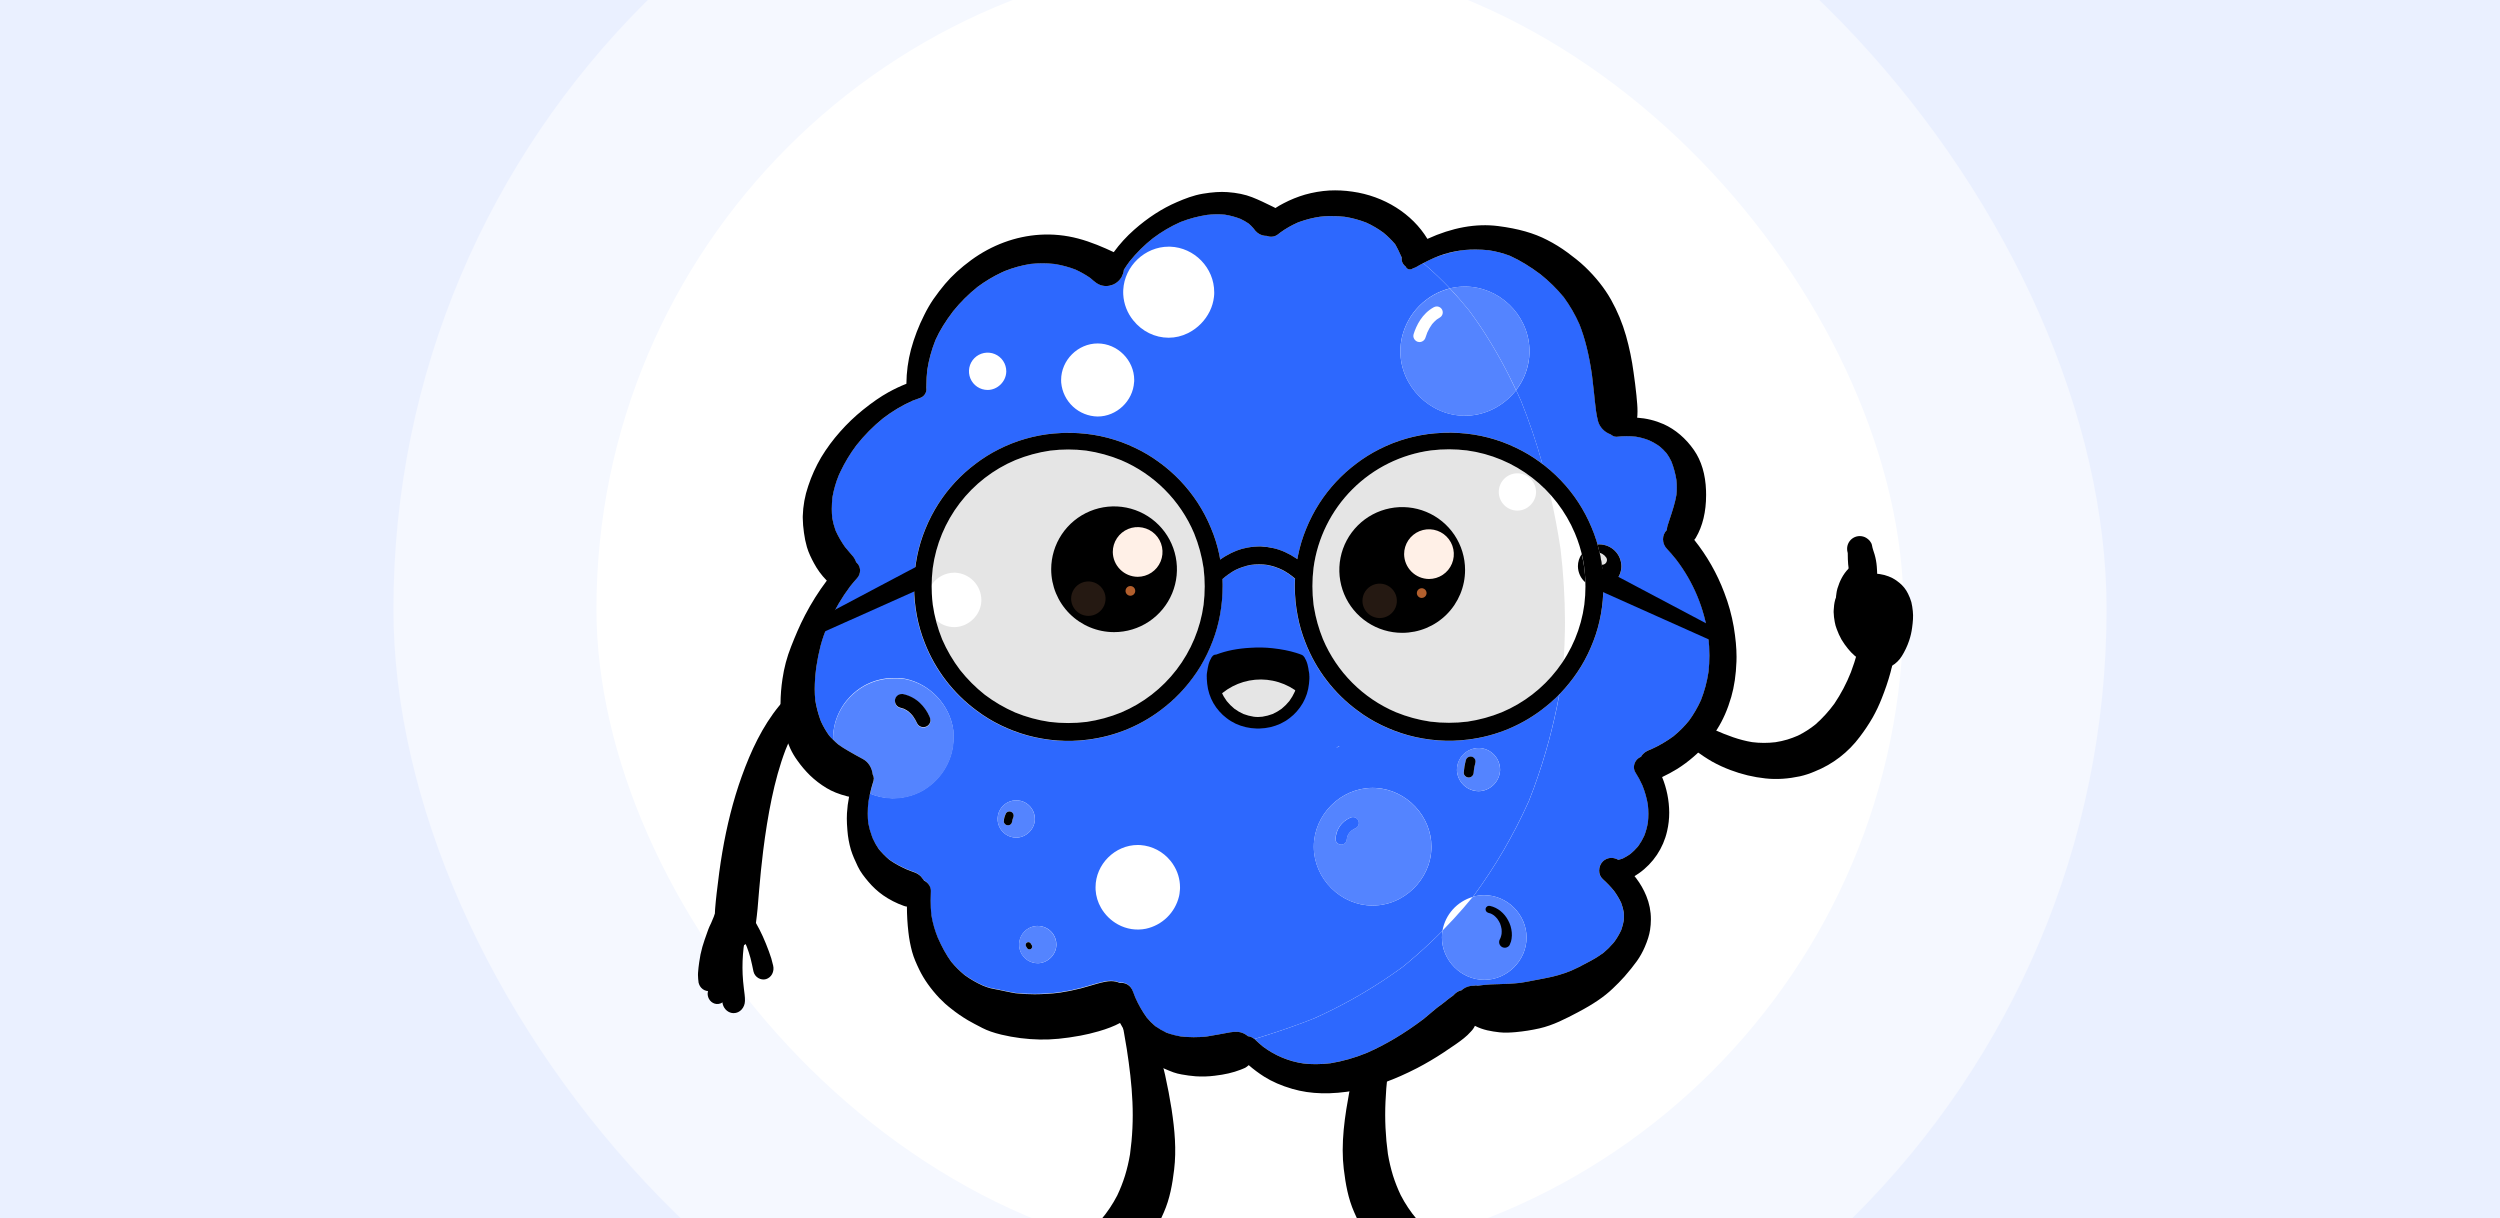 <svg xmlns="http://www.w3.org/2000/svg" width="394" height="192" viewBox="0 0 394 192" fill="none"><rect x="0" y="0" width="394" height="192" fill="#333333" stroke="none"/><g clip-path="url(#clip0_38_263)"><rect width="394" height="192" fill="#EAF0FF"></rect><rect x="62" y="-39" width="270" height="270" rx="135" fill="white" fill-opacity="0.5"></rect><rect x="94" y="-7" width="206" height="206" rx="103" fill="white"></rect><g clip-path="url(#clip1_38_263)"><path d="M197.704 163.75H197.715L197.738 163.774L197.782 163.813C198.207 164.227 198.635 164.609 199.051 164.948C200.931 166.359 203.136 167.273 205.463 167.607C206.099 167.675 206.738 167.709 207.377 167.706C208.136 167.705 208.894 167.66 209.648 167.572C211.642 167.243 213.592 166.686 215.459 165.911C218.389 164.623 221.358 162.854 224.282 160.65L224.315 160.623C224.647 160.357 224.988 160.069 225.312 159.79L225.35 159.759C226.045 159.146 226.772 158.57 227.528 158.034C228.062 157.591 228.551 157.216 229.022 156.891L229.041 156.87L229.063 156.846L229.078 156.832L229.106 156.802C229.507 156.38 229.917 156.137 230.324 156.073C230.466 155.947 230.62 155.836 230.784 155.74C231.22 155.491 231.712 155.358 232.215 155.354C232.262 155.353 232.309 155.355 232.356 155.361L232.476 155.333C232.525 155.32 232.576 155.313 232.627 155.313C232.711 155.314 232.795 155.329 232.875 155.356C233.195 155.302 233.539 155.259 233.924 155.223C234.567 155.159 235.268 155.137 235.78 155.12H235.871C237.187 155.08 238.38 155.035 239.652 154.899C240.448 154.774 241.262 154.612 241.978 154.469L242.002 154.463L242.063 154.451L242.108 154.442L242.15 154.435L242.189 154.428L242.22 154.42L242.34 154.397C242.783 154.309 243.216 154.223 243.653 154.141C244.98 153.896 246.278 153.52 247.53 153.018L247.59 152.994C248.075 152.783 248.451 152.608 248.776 152.44C248.979 152.337 249.18 152.229 249.382 152.121L249.421 152.101L249.504 152.055C249.774 151.909 250.058 151.755 250.342 151.612C250.464 151.553 250.586 151.489 250.708 151.425C251.401 151.053 252.067 150.633 252.701 150.168C253.245 149.713 253.751 149.213 254.212 148.675C254.28 148.596 254.347 148.516 254.413 148.436C254.823 147.876 255.178 147.278 255.474 146.65L255.492 146.602L255.526 146.507C255.688 146.052 255.813 145.585 255.901 145.111C255.921 144.881 255.931 144.656 255.932 144.446V144.404C255.932 144.198 255.924 143.99 255.907 143.782C255.815 143.271 255.676 142.768 255.493 142.282C255.181 141.626 254.808 141.001 254.378 140.416C253.835 139.75 253.24 139.127 252.598 138.553C252.412 138.382 252.265 138.173 252.166 137.941C252.067 137.708 252.02 137.457 252.026 137.204C252.021 136.67 252.227 136.155 252.598 135.771C252.776 135.592 252.987 135.449 253.22 135.352C253.452 135.255 253.702 135.206 253.954 135.206C254.34 135.213 254.717 135.322 255.046 135.522C255.272 135.469 255.494 135.403 255.711 135.322L255.829 135.261C256.222 135.06 256.599 134.83 256.958 134.574C257.363 134.239 257.739 133.871 258.082 133.474C258.131 133.416 258.181 133.363 258.227 133.302C258.589 132.795 258.901 132.255 259.16 131.688C259.421 131.008 259.612 130.303 259.729 129.584C259.778 129.142 259.802 128.699 259.803 128.255C259.802 127.782 259.775 127.311 259.724 126.841C259.55 125.783 259.258 124.748 258.854 123.754C258.543 123.052 258.179 122.376 257.764 121.729C257.607 121.48 257.524 121.191 257.526 120.897C257.527 120.592 257.606 120.293 257.756 120.028C257.905 119.762 258.12 119.54 258.38 119.381C258.462 119.333 258.548 119.293 258.637 119.261L258.662 119.218C259.003 118.641 259.477 118.364 260.086 118.126C260.151 118.102 260.218 118.076 260.283 118.05C261.505 117.499 262.665 116.821 263.745 116.027C264.644 115.296 265.467 114.475 266.198 113.575C266.936 112.564 267.567 111.479 268.081 110.337C268.649 108.903 269.05 107.409 269.276 105.884C269.372 105.024 269.419 104.159 269.419 103.294C269.417 102.303 269.359 101.314 269.243 100.33C268.636 95.896 266.884 91.696 264.159 88.146C263.709 87.578 263.221 87.014 262.709 86.469C262.324 86.064 262.109 85.528 262.108 84.969C262.106 84.699 262.159 84.432 262.262 84.182C262.365 83.932 262.517 83.706 262.708 83.515L262.722 83.498C262.723 83.276 262.756 83.056 262.822 82.844C262.94 82.465 263.065 82.088 263.19 81.713L263.211 81.649C263.603 80.466 264.007 79.243 264.22 77.993C264.257 77.612 264.276 77.218 264.276 76.815C264.277 76.412 264.257 76.009 264.218 75.608C264.059 74.628 263.799 73.668 263.442 72.742C263.233 72.289 262.981 71.856 262.691 71.45C262.348 71.043 261.969 70.667 261.559 70.328C261.029 69.951 260.462 69.628 259.868 69.363C259.211 69.107 258.53 68.922 257.834 68.809C256.833 68.704 255.824 68.708 254.824 68.822C254.795 68.824 254.767 68.824 254.738 68.822C254.415 68.822 254.079 68.636 253.858 68.449C252.861 68.096 252.095 67.277 251.853 66.312C251.587 65.268 251.46 64.146 251.351 63.086L251.318 62.753L251.297 62.543L251.284 62.4L251.272 62.279C251.26 62.169 251.248 62.05 251.235 61.935C251.152 61.15 251.038 60.109 250.903 59.024C250.442 55.851 249.816 53.33 248.933 51.092C248.269 49.59 247.446 48.165 246.477 46.839C245.371 45.503 244.127 44.287 242.765 43.213C241.103 41.976 239.565 41.038 238.047 40.346L237.977 40.313C236.903 39.904 235.789 39.611 234.654 39.439L234.587 39.431C233.928 39.36 233.266 39.323 232.603 39.32C231.868 39.319 231.133 39.36 230.401 39.442C228.925 39.666 227.478 40.056 226.089 40.605C225.478 40.873 224.871 41.159 224.296 41.471C224.314 41.489 224.334 41.504 224.353 41.52L224.597 41.726L224.754 41.861L224.829 41.925C224.969 42.047 225.109 42.17 225.248 42.293L225.269 42.312L225.345 42.38L225.393 42.423L225.449 42.474L225.485 42.505L225.52 42.537L225.562 42.575L225.659 42.662L225.674 42.676C226.329 43.272 226.973 43.895 227.597 44.521L227.696 44.621L227.723 44.649L227.806 44.734L227.837 44.766L227.915 44.845L227.931 44.863L227.949 44.881L228.03 44.965L228.059 44.994L228.17 45.104C228.226 45.163 228.28 45.223 228.339 45.285L228.353 45.298L228.394 45.346L228.428 45.386L228.489 45.45H228.499L228.572 45.432C229.324 45.257 230.094 45.167 230.867 45.166C236.228 45.166 240.79 49.532 241.038 54.897C241.045 55.048 241.048 55.197 241.048 55.348V55.452V55.61C241.001 57.408 240.468 59.16 239.506 60.679C239.331 60.958 239.141 61.233 238.936 61.498C238.938 61.503 238.94 61.508 238.942 61.512C239.016 61.66 239.088 61.81 239.164 61.967L239.174 61.987C239.338 62.334 239.506 62.711 239.714 63.175C241.017 66.426 242.142 69.746 243.084 73.119C244.126 73.905 245.103 74.775 246.005 75.719C247.019 76.79 247.936 77.948 248.745 79.18C249.566 80.441 250.268 81.776 250.843 83.167C251.206 84.03 251.517 84.914 251.775 85.814C251.886 85.803 251.997 85.798 252.108 85.798C253.015 85.809 253.882 86.174 254.524 86.816C255.165 87.457 255.531 88.324 255.541 89.231C255.541 90.893 254.287 92.323 252.693 92.609C252.665 95.55 252.127 98.447 251.133 101.002C250.608 102.391 249.959 103.73 249.194 105.002C248.44 106.235 247.582 107.4 246.629 108.487C246.346 108.809 246.056 109.121 245.762 109.423C244.852 114.398 243.525 119.289 241.797 124.043C241.53 124.771 241.255 125.492 240.98 126.188L240.925 126.314L240.869 126.438C238.539 131.61 235.675 136.524 232.323 141.101L232.163 141.309L232.279 141.28L232.466 141.235C232.891 141.145 233.324 141.093 233.759 141.081H233.917C237.532 141.081 240.588 144.136 240.588 147.752C240.588 151.369 237.532 154.422 233.917 154.422C230.302 154.422 227.246 151.368 227.246 147.752C227.247 147.405 227.274 147.059 227.324 146.715C227.134 146.907 226.942 147.098 226.75 147.287C226.652 147.386 226.552 147.483 226.453 147.582C225.062 148.937 223.634 150.24 222.208 151.441L222.167 151.476L222.041 151.587L222.009 151.612L221.977 151.64L221.941 151.67L221.906 151.7L221.849 151.746L221.793 151.794L221.729 151.847L221.7 151.872L221.636 151.925L221.584 151.968L221.527 152.014L221.458 152.07L221.413 152.109L221.278 152.219L221.26 152.234L221.242 152.248L221.095 152.368L220.894 152.516C216.998 155.349 212.845 157.809 208.488 159.863C208.032 160.085 207.571 160.292 207.12 160.494C204.664 161.47 202.056 162.388 199.145 163.305C198.676 163.452 198.2 163.6 197.716 163.748V163.754" fill="#2D68FE"></path><path d="M128.487 110.386C128.647 111.35 128.888 112.299 129.208 113.222C129.266 113.39 129.328 113.554 129.39 113.72C129.741 114.479 130.16 115.204 130.644 115.886C130.843 116.126 131.058 116.354 131.286 116.567C131.289 116.565 131.291 116.562 131.292 116.559C131.297 116.533 131.3 116.506 131.299 116.479V116.344C131.299 116.265 131.299 116.187 131.299 116.108C131.316 115.414 131.412 114.724 131.587 114.051L131.595 114.014C131.936 112.722 132.543 111.515 133.375 110.469C133.545 110.258 133.729 110.045 133.929 109.838L133.952 109.813L133.968 109.798L133.99 109.772C134.617 109.123 135.329 108.564 136.108 108.11C136.254 108.027 136.397 107.951 136.542 107.875L136.589 107.851C137.565 107.361 138.619 107.043 139.704 106.913L139.765 106.905H139.827L139.887 106.896C139.981 106.886 140.074 106.88 140.18 106.873H140.211C140.392 106.863 140.575 106.856 140.751 106.855H141.162H141.221H141.278H141.313H141.337H141.368H141.395H141.456H141.515L141.634 106.865H141.662H141.69L141.744 106.871H141.77H141.801C141.81 106.872 141.819 106.872 141.828 106.871H141.854H141.883H141.911H141.938H141.966H141.995H142.02H142.05L142.079 106.877H142.103H142.14C142.332 106.906 142.513 106.939 142.679 106.977C146.586 107.793 149.687 111.111 150.225 115.045L150.24 115.164L150.247 115.218V115.242V115.282V115.302V115.323L150.252 115.375V115.412V115.444V115.464V115.487V115.514V115.543V115.578V115.618V115.65V115.696V115.724L150.26 115.885V115.93V115.959C150.26 116.022 150.26 116.07 150.26 116.118V116.282C150.26 119.605 148.446 122.75 145.526 124.496V124.508C145.387 124.584 145.247 124.658 145.107 124.729C145.034 124.767 144.961 124.804 144.886 124.84C144.482 125.034 144.065 125.201 143.639 125.339L143.592 125.355L143.537 125.365L143.494 125.378C142.605 125.651 141.681 125.79 140.752 125.791H140.552C139.356 125.763 138.176 125.509 137.074 125.045C137.073 125.049 137.073 125.053 137.074 125.057L137.055 125.102L137.034 125.196C136.962 125.511 136.891 125.884 136.826 126.304C136.754 126.91 136.717 127.519 136.715 128.13C136.715 128.633 136.741 129.137 136.793 129.638C136.92 130.328 137.105 131.005 137.347 131.663C137.396 131.796 137.447 131.93 137.5 132.067C137.758 132.648 138.068 133.204 138.426 133.729C138.947 134.358 139.524 134.94 140.149 135.466C140.598 135.779 141.064 136.064 141.546 136.323C141.953 136.544 142.394 136.756 142.852 136.961C143.185 137.096 143.528 137.225 143.868 137.355C144.329 137.482 144.749 137.727 145.086 138.065L145.308 138.346L145.529 138.63C145.549 138.658 145.566 138.688 145.581 138.718C145.603 138.728 145.622 138.738 145.641 138.75C146.259 139.082 146.659 139.691 146.659 140.313C146.659 140.342 146.659 140.37 146.659 140.4C146.633 140.881 146.619 141.365 146.619 141.84C146.619 142.621 146.66 143.401 146.744 144.178C146.847 144.805 146.989 145.426 147.168 146.036C147.323 146.571 147.509 147.11 147.721 147.642C148.407 149.206 149.084 150.427 149.853 151.488C150.483 152.252 151.184 152.954 151.946 153.586C152.864 154.253 153.848 154.823 154.883 155.288C155.097 155.372 155.29 155.443 155.477 155.509C155.664 155.576 155.837 155.62 156.011 155.673C156.343 155.761 156.676 155.82 156.927 155.864C157.13 155.9 157.329 155.937 157.53 155.981C158.286 156.146 158.969 156.294 159.697 156.424L159.787 156.44C159.859 156.452 159.932 156.465 160.008 156.476C161.006 156.586 162.01 156.64 163.013 156.637C164.317 156.633 165.62 156.552 166.915 156.395C168.064 156.225 169.203 155.994 170.328 155.703C170.714 155.6 171.09 155.49 171.527 155.363L171.65 155.327L171.676 155.32L171.778 155.29L171.802 155.282C172.394 155.105 173.289 154.839 174.099 154.673C174.41 154.606 174.728 154.571 175.047 154.568C175.52 154.561 175.99 154.658 176.422 154.85C176.496 154.842 176.57 154.838 176.644 154.838C176.981 154.836 177.313 154.92 177.609 155.082L177.642 155.1C178.051 155.342 178.328 155.701 178.539 156.266C178.64 156.541 178.744 156.815 178.854 157.088C179.362 158.259 179.999 159.37 180.752 160.4C181.155 160.882 181.6 161.326 182.081 161.73C183.244 162.62 184.626 163.178 186.081 163.346C187.431 163.501 188.794 163.506 190.145 163.361L190.211 163.353C190.887 163.249 191.577 163.121 192.185 163.009L192.236 162.999L192.286 162.989L192.358 162.976L192.4 162.969L192.465 162.957L192.539 162.944L192.567 162.937L192.778 162.899C193.15 162.829 193.52 162.76 193.892 162.694C194.871 162.519 195.573 162.611 196.241 162.999C196.394 163.089 196.539 163.194 196.673 163.31C197.05 163.352 197.405 163.506 197.692 163.753H197.7L197.709 163.744C198.193 163.597 198.669 163.449 199.138 163.301C202.05 162.385 204.659 161.467 207.113 160.491C207.565 160.289 208.024 160.076 208.481 159.86C212.837 157.806 216.991 155.346 220.886 152.513L221.088 152.365L221.235 152.245L221.253 152.231L221.271 152.216L221.406 152.105L221.451 152.067L221.52 152.011L221.576 151.965L221.628 151.922L221.693 151.868L221.721 151.844L221.786 151.791L221.842 151.743L221.899 151.697L221.934 151.667L221.969 151.637L222.002 151.61L222.034 151.584L222.16 151.473L222.201 151.437C223.626 150.233 225.054 148.934 226.445 147.578C226.739 147.288 227.03 146.999 227.318 146.706V146.7L227.335 146.675V146.652C227.556 145.416 228.118 144.265 228.958 143.33C229.797 142.395 230.881 141.712 232.087 141.359C232.087 141.359 232.087 141.359 232.115 141.349L232.139 141.324L232.304 141.111C235.656 136.534 238.52 131.62 240.849 126.447L240.906 126.324L240.961 126.198C241.236 125.502 241.515 124.781 241.778 124.053C243.506 119.299 244.833 114.409 245.743 109.433C245.074 110.121 244.361 110.766 243.609 111.363C240.086 114.232 235.818 116.037 231.306 116.569C229.763 116.767 228.205 116.808 226.654 116.693C225.062 116.579 223.484 116.311 221.944 115.893C219.008 115.078 216.244 113.735 213.95 112.007C211.485 110.199 209.385 107.94 207.762 105.35C206.959 104.062 206.276 102.703 205.723 101.289C205.176 99.916 204.763 98.494 204.49 97.041C204.205 95.561 204.057 94.057 204.047 92.549C204.047 92.448 204.047 92.346 204.047 92.243C204.047 91.911 204.065 91.555 204.085 91.205C203.487 90.688 202.835 90.237 202.141 89.859C201.371 89.483 200.556 89.211 199.715 89.05C198.844 88.927 197.96 88.927 197.089 89.05C196.244 89.212 195.425 89.486 194.652 89.863C193.929 90.258 193.254 90.733 192.637 91.278C192.649 91.544 192.658 91.815 192.661 92.08C192.661 92.191 192.661 92.302 192.661 92.405C192.661 95.431 192.121 98.418 191.1 101.045C190.576 102.433 189.926 103.772 189.16 105.043C188.407 106.276 187.549 107.442 186.596 108.528C185.684 109.571 184.68 110.531 183.595 111.394C180.072 114.262 175.805 116.068 171.293 116.6C169.75 116.798 168.192 116.839 166.641 116.723C165.049 116.61 163.471 116.342 161.93 115.924C158.995 115.109 156.23 113.765 153.937 112.038C150.231 109.321 147.376 105.603 145.709 101.32C145.163 99.947 144.75 98.525 144.476 97.073C144.192 95.592 144.044 94.088 144.033 92.58C144.033 92.479 144.033 92.377 144.033 92.274C144.054 90.69 144.224 89.111 144.539 87.558C144.831 86.125 145.26 84.723 145.821 83.372C146.38 81.99 147.066 80.663 147.869 79.407C149.431 76.969 151.42 74.833 153.739 73.1C154.871 72.236 156.081 71.48 157.353 70.841C160.082 69.446 163.053 68.589 166.106 68.316C166.591 68.272 167.081 68.24 167.561 68.222H167.587C168.39 68.194 169.193 68.208 169.995 68.264C173.078 68.454 176.095 69.239 178.879 70.577C180.19 71.196 181.439 71.938 182.611 72.792C185.033 74.534 187.112 76.711 188.74 79.211C189.561 80.472 190.264 81.807 190.838 83.198C191.409 84.546 191.848 85.946 192.148 87.379C192.211 87.682 192.258 87.95 192.297 88.199C192.561 88.004 192.835 87.822 193.118 87.655C194.336 86.931 195.48 86.49 196.598 86.305C197.954 86.037 199.353 86.068 200.696 86.395C201.328 86.537 201.944 86.746 202.532 87.019C203.134 87.291 203.713 87.615 204.26 87.988C204.328 88.035 204.397 88.084 204.458 88.136C204.494 87.928 204.535 87.721 204.577 87.513C204.87 86.08 205.298 84.678 205.858 83.327C206.418 81.945 207.103 80.618 207.906 79.362C209.469 76.924 211.457 74.788 213.776 73.055C214.908 72.19 216.117 71.433 217.389 70.793C220.111 69.408 223.073 68.557 226.114 68.287C226.582 68.244 227.071 68.212 227.571 68.193H227.596C228.399 68.166 229.202 68.18 230.003 68.235C233.086 68.425 236.103 69.21 238.887 70.548C240.199 71.167 241.448 71.909 242.619 72.763C242.779 72.881 242.934 72.998 243.087 73.114C242.141 69.741 241.014 66.422 239.708 63.171C239.503 62.707 239.332 62.329 239.168 61.983L239.159 61.963C239.085 61.806 239.013 61.656 238.937 61.508C238.935 61.511 238.932 61.515 238.928 61.517L238.866 61.597C238.684 61.811 238.56 61.955 238.447 62.079L238.354 62.18C236.401 64.301 233.671 65.518 230.865 65.518C225.352 65.518 220.695 60.858 220.695 55.343C220.695 54.595 220.781 53.849 220.952 53.119C221.389 51.276 222.322 49.587 223.649 48.236C224.977 46.884 226.648 45.921 228.483 45.45L228.423 45.386L228.389 45.347L228.348 45.298L228.334 45.285C228.277 45.223 228.223 45.163 228.164 45.105L228.054 44.994L228.025 44.965L227.944 44.881L227.926 44.864L227.91 44.845L227.832 44.766L227.801 44.735L227.718 44.649L227.69 44.62L227.592 44.521C226.968 43.891 226.324 43.273 225.669 42.677L225.653 42.662L225.557 42.575L225.515 42.537L225.48 42.505L225.444 42.474L225.388 42.423L225.34 42.38L225.265 42.312L225.243 42.293C225.104 42.171 224.965 42.048 224.824 41.926L224.749 41.861L224.592 41.726C224.493 41.641 224.393 41.557 224.291 41.473C223.964 41.635 223.597 41.839 223.199 42.075C223.054 42.16 222.897 42.221 222.733 42.256H222.715L222.689 42.277C222.614 42.338 222.53 42.387 222.439 42.421L222.399 42.433C222.339 42.45 222.277 42.458 222.215 42.457C222.087 42.461 221.96 42.43 221.848 42.367C221.736 42.303 221.644 42.211 221.581 42.098L221.535 41.999L221.509 41.981C221.342 41.857 221.202 41.701 221.097 41.523C220.963 41.291 220.893 41.028 220.893 40.76C220.893 40.696 220.898 40.632 220.907 40.568C220.734 40.175 220.549 39.756 220.347 39.358C220.216 39.094 220.067 38.813 219.904 38.521L219.875 38.502L219.838 38.434C219.288 37.798 218.684 37.21 218.033 36.678C217.185 36.049 216.274 35.511 215.314 35.073C214.22 34.652 213.086 34.348 211.929 34.166C211.211 34.086 210.489 34.051 209.767 34.06L209.729 34.054C209.574 34.054 209.419 34.06 209.265 34.066C208.855 34.08 208.436 34.11 208.022 34.157C206.927 34.319 205.851 34.591 204.81 34.968C204.706 35.005 204.604 35.044 204.503 35.084C203.539 35.507 202.624 36.032 201.772 36.651L201.708 36.7L201.611 36.778C201.22 37.097 200.854 37.309 200.34 37.309C200.117 37.309 199.896 37.267 199.688 37.186L199.657 37.174C199.429 37.176 199.202 37.147 198.982 37.087C198.41 36.931 197.968 36.591 197.547 35.98L197.536 35.964C197.308 35.7 197.061 35.453 196.796 35.224C196.383 34.943 195.947 34.695 195.493 34.483C194.703 34.176 193.883 33.953 193.047 33.819C192.115 33.735 191.176 33.748 190.247 33.856C188.846 34.069 187.471 34.433 186.149 34.942L186.025 34.991C184.493 35.673 183.044 36.528 181.705 37.538C180.349 38.605 179.119 39.823 178.037 41.167C177.705 41.617 177.396 42.061 177.132 42.488L177.119 42.509V42.536C177.051 43.18 176.764 43.781 176.306 44.239C176.046 44.5 175.737 44.708 175.397 44.849C175.057 44.991 174.693 45.064 174.325 45.065C173.609 45.065 172.98 44.802 172.344 44.239C172.172 44.09 172.002 43.941 171.83 43.796L171.692 43.701C170.995 43.233 170.261 42.821 169.498 42.472C168.424 42.06 167.31 41.763 166.175 41.586C164.914 41.446 163.642 41.446 162.381 41.586C161.001 41.815 159.65 42.195 158.352 42.718C158.187 42.791 158.02 42.866 157.857 42.939C156.512 43.575 155.233 44.343 154.039 45.231C152.629 46.362 151.345 47.642 150.209 49.049C148.979 50.673 148.105 52.09 147.462 53.513L147.4 53.65C146.81 55.136 146.388 56.683 146.141 58.263C146.044 59.056 145.995 59.853 145.995 60.651V60.832C145.996 60.916 145.989 61 145.974 61.082L145.985 61.129C145.996 61.205 146.002 61.283 146.002 61.36C145.994 61.659 145.895 61.948 145.719 62.19C145.543 62.431 145.298 62.614 145.017 62.714L144.959 62.734C144.561 62.863 144.184 63.001 143.819 63.151C142.17 63.89 140.612 64.819 139.178 65.919C137.603 67.188 136.175 68.63 134.923 70.219C133.959 71.508 133.126 72.89 132.434 74.343C132.347 74.523 132.263 74.706 132.18 74.889C131.725 75.994 131.391 77.145 131.183 78.323C131.112 78.945 131.075 79.571 131.073 80.198C131.073 80.656 131.096 81.138 131.141 81.629C131.247 82.247 131.405 82.855 131.613 83.446C131.644 83.529 131.674 83.614 131.706 83.697C132.11 84.578 132.597 85.419 133.16 86.209C133.333 86.419 133.509 86.626 133.685 86.831L133.721 86.873C133.88 87.061 134.039 87.246 134.195 87.435C134.523 87.768 134.769 88.172 134.915 88.616C134.963 88.66 135.004 88.695 135.041 88.733C135.145 88.837 135.234 88.953 135.308 89.08C135.455 89.335 135.531 89.624 135.53 89.918C135.528 90.364 135.363 90.793 135.066 91.125L135.027 91.167L135.004 91.192C134.671 91.555 134.323 91.968 133.939 92.454C132.669 94.154 131.588 95.987 130.715 97.922C130.621 98.128 130.53 98.335 130.44 98.545L130.401 98.639C129.962 99.653 129.596 100.698 129.307 101.764C129.029 102.853 128.809 103.956 128.648 105.069C128.638 105.149 128.627 105.23 128.615 105.31C128.468 106.394 128.391 107.485 128.384 108.579C128.383 109.184 128.413 109.789 128.476 110.391M158.588 58.588C158.547 60.139 157.203 61.457 155.65 61.457C155.068 61.457 154.5 61.285 154.016 60.962C153.532 60.639 153.155 60.18 152.932 59.642C152.71 59.105 152.651 58.514 152.764 57.944C152.877 57.373 153.157 56.849 153.568 56.438C153.979 56.026 154.503 55.746 155.073 55.632C155.644 55.518 156.235 55.576 156.772 55.798C157.31 56.02 157.769 56.397 158.093 56.88C158.416 57.364 158.589 57.932 158.59 58.514C158.59 58.538 158.59 58.563 158.59 58.588M163.096 129.144C163.096 129.167 163.096 129.192 163.096 129.216C163.017 130.731 161.673 132.011 160.161 132.011C159.58 132.011 159.011 131.839 158.527 131.516C158.044 131.193 157.666 130.734 157.444 130.196C157.221 129.659 157.162 129.068 157.276 128.497C157.389 127.927 157.669 127.403 158.08 126.991C158.491 126.58 159.015 126.3 159.585 126.186C160.156 126.072 160.747 126.13 161.285 126.353C161.822 126.575 162.281 126.952 162.605 127.435C162.928 127.919 163.101 128.487 163.101 129.069C163.101 129.093 163.101 129.119 163.101 129.144M166.489 148.94V149.012C166.409 150.527 165.065 151.806 163.554 151.806C162.972 151.807 162.404 151.635 161.92 151.312C161.436 150.989 161.059 150.53 160.836 149.993C160.613 149.455 160.554 148.864 160.667 148.294C160.78 147.723 161.06 147.199 161.471 146.787C161.882 146.376 162.406 146.095 162.977 145.982C163.547 145.868 164.138 145.926 164.676 146.148C165.213 146.37 165.673 146.747 165.996 147.231C166.32 147.714 166.492 148.283 166.492 148.864V148.94M178.733 60.216C178.556 63.207 175.979 65.643 172.987 65.643C171.543 65.619 170.16 65.063 169.101 64.082C168.042 63.101 167.382 61.764 167.248 60.327C167.248 60.28 167.241 60.233 167.239 60.186V60.144C167.235 60.059 167.232 59.974 167.232 59.888C167.232 56.769 169.869 54.128 172.992 54.128C176.116 54.128 178.752 56.765 178.752 59.888C178.752 59.999 178.752 60.11 178.742 60.22M185.967 140.042C185.967 140.095 185.967 140.147 185.96 140.201C185.948 140.422 185.925 140.634 185.891 140.856L185.878 140.929L185.866 140.997L185.855 141.062L185.843 141.125C185.831 141.182 185.819 141.236 185.805 141.296C185.5 142.545 184.849 143.683 183.928 144.581C183.006 145.478 181.851 146.097 180.594 146.369C179.09 146.673 177.528 146.433 176.185 145.69C175.078 145.081 174.159 144.18 173.527 143.085C173.019 142.211 172.723 141.23 172.664 140.222V140.175V140.127C172.66 140.028 172.658 139.93 172.658 139.832C172.658 136.221 175.708 133.169 179.32 133.169C179.453 133.169 179.594 133.175 179.74 133.184C180.654 133.251 181.545 133.505 182.357 133.931C183.169 134.356 183.885 134.943 184.462 135.656L184.485 135.684L184.496 135.698L184.508 135.712L184.526 135.736L184.533 135.742C184.628 135.863 184.719 135.986 184.806 136.113L184.825 136.14V136.149L184.842 136.172L184.852 136.186L184.862 136.203L184.879 136.23C185.587 137.294 185.966 138.543 185.971 139.822C185.971 139.891 185.971 139.962 185.971 140.032M191.36 46.186V46.269C191.36 46.327 191.36 46.386 191.352 46.445C191.346 46.56 191.336 46.674 191.322 46.787C191.233 47.569 191.011 48.33 190.666 49.037L190.654 49.062C189.936 50.516 188.772 51.702 187.332 52.447L187.291 52.468L187.263 52.481L187.229 52.499L187.189 52.518C186.255 52.98 185.228 53.223 184.187 53.226C182.027 53.226 179.988 52.229 178.595 50.483C177.657 49.325 177.107 47.901 177.024 46.414C177.024 46.293 177.015 46.171 177.015 46.048C177.015 45.925 177.015 45.806 177.024 45.686C177.223 41.93 180.435 38.875 184.187 38.875C184.263 38.875 184.339 38.875 184.408 38.875C188.243 39.004 191.36 42.221 191.36 46.048V46.186ZM225.586 133.91C225.546 134.691 225.404 135.464 225.163 136.207C225.147 136.257 225.131 136.308 225.113 136.358C224.318 138.625 222.702 140.511 220.584 141.644L220.558 141.658L220.534 141.67L220.496 141.69L220.374 141.752C219.117 142.38 217.732 142.71 216.326 142.716C211.301 142.716 207.055 138.468 207.055 133.441C207.055 128.413 211.301 124.17 216.326 124.17C216.502 124.17 216.679 124.176 216.853 124.185C221.675 124.472 225.598 128.624 225.598 133.441C225.598 133.598 225.598 133.754 225.586 133.91ZM210.61 117.867L210.585 117.881L210.552 117.899C210.709 117.807 210.86 117.704 211.004 117.593H211.028H211.067H211.102C210.919 117.703 210.76 117.792 210.61 117.874M236.402 121.544C236.264 123.281 234.741 124.695 233.008 124.695C232.146 124.682 231.321 124.347 230.693 123.757C230.065 123.166 229.68 122.363 229.613 121.504V121.484V121.463C229.613 121.405 229.613 121.352 229.613 121.288C229.625 120.389 229.987 119.53 230.623 118.895C231.258 118.259 232.117 117.897 233.016 117.885C233.074 117.885 233.127 117.885 233.188 117.885C234.055 117.94 234.87 118.32 235.47 118.95C236.069 119.581 236.408 120.414 236.419 121.283V121.326C236.419 121.397 236.419 121.468 236.41 121.539" fill="#2D68FE"></path><path d="M150.37 90.255C150.424 90.255 150.48 90.255 150.533 90.255C151.639 90.308 152.683 90.781 153.45 91.579C154.218 92.376 154.652 93.437 154.663 94.543V94.598C154.663 94.67 154.663 94.741 154.654 94.813C154.645 94.931 154.633 95.044 154.618 95.145V95.175C154.606 95.246 154.594 95.316 154.58 95.386C154.166 97.351 152.364 98.834 150.371 98.834C149.293 98.828 148.257 98.413 147.472 97.675C147.736 98.725 148.074 99.755 148.483 100.757C149.228 102.472 150.174 104.091 151.302 105.582C152.448 107.029 153.757 108.339 155.204 109.484C156.68 110.597 158.28 111.534 159.974 112.273C161.717 112.991 163.542 113.493 165.407 113.769C167.354 114.01 169.323 114.01 171.269 113.769C174.999 113.258 178.529 111.775 181.503 109.467C185.986 106.01 188.924 100.924 189.678 95.314C190.063 92.482 189.88 89.602 189.139 86.841C188.399 84.081 187.116 81.495 185.365 79.236C183.095 76.297 180.108 73.99 176.69 72.537C173.16 71.065 169.305 70.543 165.51 71.023C163.625 71.295 161.78 71.796 160.017 72.515C156.552 73.972 153.528 76.309 151.244 79.295C148.96 82.28 147.495 85.81 146.995 89.536C146.888 90.407 146.831 91.283 146.822 92.161C147.214 91.58 147.741 91.103 148.359 90.771C148.976 90.439 149.665 90.262 150.366 90.255" fill="#E5E5E5"></path><path d="M207.001 95.278C207.022 95.427 207.045 95.576 207.07 95.721C207.617 99.308 209.074 102.696 211.302 105.56C213.569 108.499 216.556 110.804 219.974 112.251C221.718 112.966 223.543 113.466 225.408 113.74C227.354 113.982 229.323 113.982 231.269 113.74C233.132 113.465 234.954 112.966 236.697 112.253C240.116 110.809 243.105 108.506 245.375 105.569C245.746 105.08 246.097 104.572 246.428 104.058C246.539 102.443 246.613 100.809 246.633 99.174C246.639 98.797 246.642 98.418 246.642 98.04C246.63 94.186 246.396 90.335 245.941 86.507C245.502 83.6 244.962 80.755 244.319 77.97C242.213 75.608 239.608 73.743 236.693 72.509C234.057 71.391 231.223 70.813 228.36 70.809C225.496 70.805 222.661 71.376 220.021 72.487C214.82 74.688 210.681 78.83 208.486 84.034C207.771 85.792 207.271 87.63 206.999 89.508C206.765 91.424 206.765 93.361 206.999 95.277M242.084 77.606C242.043 79.156 240.697 80.473 239.146 80.473C238.366 80.473 237.618 80.163 237.067 79.612C236.516 79.061 236.206 78.313 236.206 77.534C236.206 76.754 236.516 76.006 237.067 75.455C237.618 74.904 238.366 74.594 239.146 74.594C239.182 74.594 239.22 74.594 239.256 74.594C240.013 74.63 240.728 74.954 241.253 75.5C241.779 76.045 242.076 76.772 242.083 77.529V77.603" fill="#E5E5E5"></path><path d="M233.913 154.424C237.529 154.424 240.584 151.37 240.584 147.754C240.584 144.139 237.529 141.083 233.913 141.083H233.754C233.32 141.095 232.887 141.147 232.462 141.237C232.351 141.261 232.252 141.287 232.149 141.318L232.125 141.344C232.097 141.351 232.097 141.352 232.097 141.354L232.091 141.362H232.097C231.145 142.527 230.139 143.688 229.107 144.806C228.533 145.428 227.942 146.051 227.343 146.658V146.681L227.328 146.705C227.276 147.053 227.249 147.403 227.247 147.754C227.247 151.37 230.303 154.424 233.918 154.424" fill="#5484FF"></path><path d="M216.319 142.72C217.724 142.714 219.11 142.385 220.367 141.757L220.489 141.695L220.527 141.675L220.551 141.663L220.576 141.649C222.694 140.516 224.31 138.63 225.105 136.363C225.122 136.313 225.139 136.262 225.156 136.212C225.396 135.468 225.538 134.696 225.578 133.915C225.586 133.759 225.59 133.602 225.59 133.445C225.59 128.628 221.668 124.473 216.845 124.191C216.671 124.181 216.494 124.175 216.319 124.175C211.292 124.175 207.047 128.421 207.047 133.445C207.047 138.469 211.292 142.72 216.319 142.72ZM214.104 129.948C214.073 130.065 214.019 130.174 213.946 130.269C213.872 130.364 213.78 130.443 213.675 130.502C213.443 130.611 213.221 130.74 213.01 130.886C212.915 130.968 212.824 131.055 212.739 131.147C212.695 131.194 212.653 131.242 212.609 131.291L212.572 131.349C212.507 131.449 212.448 131.552 212.395 131.657C212.327 131.841 212.276 132.03 212.243 132.222C212.243 132.251 212.243 132.279 212.234 132.306C212.218 132.514 212.129 132.71 211.985 132.86C211.93 132.913 211.869 132.959 211.803 132.998C211.668 133.075 211.516 133.116 211.36 133.116C210.945 133.116 210.474 132.763 210.474 132.29C210.473 132.272 210.473 132.254 210.474 132.237C210.488 131.867 210.553 131.501 210.667 131.149L210.697 131.07C210.81 130.765 210.958 130.473 211.14 130.202C211.228 130.073 211.325 129.95 211.43 129.834C211.552 129.699 211.683 129.572 211.824 129.457C212.1 129.23 212.404 129.04 212.73 128.894C212.949 128.773 213.206 128.739 213.449 128.799C213.646 128.853 213.82 128.97 213.944 129.133C214.068 129.296 214.134 129.495 214.134 129.699C214.134 129.783 214.122 129.866 214.099 129.946" fill="#5484FF"></path><path d="M229.61 121.452V121.493C229.677 122.353 230.062 123.156 230.69 123.746C231.319 124.337 232.144 124.671 233.006 124.685C234.74 124.685 236.262 123.271 236.399 121.533C236.399 121.462 236.408 121.392 236.408 121.321V121.277C236.397 120.408 236.058 119.575 235.459 118.945C234.86 118.315 234.045 117.935 233.178 117.88C233.121 117.88 233.067 117.88 233.006 117.88C232.108 117.892 231.249 118.254 230.614 118.89C229.978 119.525 229.616 120.383 229.604 121.282C229.604 121.341 229.604 121.399 229.604 121.457M232.533 120.099C232.529 120.143 232.521 120.187 232.51 120.23C232.417 120.579 232.343 120.933 232.288 121.29C232.27 121.446 232.254 121.601 232.241 121.757C232.235 121.971 232.149 122.174 231.998 122.325C231.854 122.466 231.66 122.545 231.459 122.547C231.088 122.547 230.673 122.231 230.673 121.809C230.673 121.794 230.673 121.778 230.673 121.763C230.722 121.106 230.83 120.456 230.997 119.819C231.039 119.661 231.131 119.52 231.259 119.419C231.291 119.394 231.324 119.372 231.359 119.352C231.438 119.307 231.524 119.275 231.614 119.258C231.729 119.237 231.847 119.242 231.959 119.273C232.124 119.32 232.27 119.42 232.372 119.557C232.475 119.695 232.531 119.862 232.53 120.034C232.53 120.056 232.53 120.079 232.53 120.104" fill="#5484FF"></path><path d="M230.865 65.523C233.671 65.523 236.403 64.305 238.354 62.185L238.447 62.084C238.558 61.96 238.684 61.816 238.867 61.602L238.938 61.513L238.93 61.498C238.58 60.749 238.202 59.973 237.808 59.19L237.781 59.138L237.771 59.119L237.675 58.93L237.575 58.735L237.558 58.699L237.537 58.658L237.469 58.528L237.42 58.432L237.404 58.404L237.388 58.373L237.363 58.322L237.264 58.134L237.254 58.115C236.263 56.224 235.196 54.384 234.087 52.648L233.988 52.494C233.857 52.291 233.726 52.09 233.587 51.877L233.496 51.738L233.481 51.718L233.383 51.569L233.099 51.146L233.08 51.121L233 51.002L232.969 50.956L232.891 50.845L232.859 50.798L232.783 50.688L232.761 50.661L232.594 50.42L232.583 50.404L232.571 50.386L232.498 50.282L232.455 50.221L232.39 50.13L232.337 50.054L232.275 49.967L232.218 49.886L232.202 49.864L232.161 49.806L232.05 49.658L232.011 49.601L231.998 49.584L231.931 49.492L231.88 49.422L231.812 49.33L231.761 49.26L231.688 49.159L231.675 49.14L231.644 49.099L231.533 48.941C230.536 47.709 229.518 46.54 228.498 45.462C226.661 45.931 224.987 46.894 223.657 48.246C222.328 49.598 221.393 51.288 220.955 53.133C220.785 53.862 220.699 54.609 220.698 55.358C220.698 60.872 225.356 65.532 230.869 65.532M226.913 50.047C226.745 50.141 226.583 50.245 226.428 50.358C226.162 50.58 225.917 50.826 225.695 51.092C225.402 51.495 225.153 51.927 224.95 52.381C224.849 52.635 224.753 52.901 224.66 53.194C224.601 53.398 224.478 53.577 224.31 53.706C224.141 53.835 223.936 53.907 223.724 53.911C223.636 53.912 223.548 53.9 223.463 53.876C223.259 53.815 223.079 53.691 222.949 53.522C222.819 53.353 222.747 53.147 222.742 52.934C222.742 52.847 222.755 52.76 222.781 52.676C223.214 51.292 224.116 49.432 225.964 48.42C226.109 48.34 226.272 48.298 226.438 48.297C226.644 48.297 226.845 48.365 227.009 48.49C227.173 48.616 227.291 48.791 227.345 48.991C227.4 49.19 227.386 49.401 227.308 49.592C227.23 49.783 227.091 49.943 226.913 50.047Z" fill="#5484FF"></path><path d="M131.292 116.571C131.542 116.828 131.817 117.083 132.106 117.329C132.609 117.688 133.131 118.02 133.669 118.326L133.77 118.383L133.798 118.4L133.816 118.41C134.433 118.764 135.201 119.206 135.972 119.612L136.013 119.634C136.857 120.099 137.425 120.998 137.531 122.041C137.651 122.257 137.716 122.501 137.718 122.748C137.718 122.889 137.695 123.029 137.651 123.163L137.633 123.217L137.593 123.337C137.571 123.408 137.548 123.478 137.526 123.55C137.367 124.06 137.233 124.582 137.126 125.101C138.228 125.566 139.408 125.819 140.604 125.848H140.804C141.733 125.846 142.657 125.707 143.546 125.435L143.589 125.421L143.645 125.411L143.691 125.396C144.117 125.257 144.534 125.091 144.938 124.897C145.153 124.787 145.367 124.676 145.575 124.553C148.495 122.807 150.309 119.659 150.309 116.339V116.175C150.309 116.127 150.309 116.078 150.309 116.015V115.986V115.941L150.301 115.78V115.763V115.715V115.683V115.643V115.609V115.579V115.552V115.529V115.509V115.477V115.44L150.296 115.388V115.367V115.347V115.307V115.283L150.289 115.229L150.273 115.11C149.736 111.176 146.634 107.859 142.728 107.042C142.562 107.005 142.38 106.971 142.189 106.943H142.152H142.128L142.099 106.936H142.069H142.044H142.015H141.987H141.959H141.932H141.903H141.876C141.868 106.937 141.859 106.937 141.85 106.936H141.819H141.738L141.685 106.93H141.656H141.628L141.51 106.92H141.45H141.389H141.362H141.331H141.307H141.273H141.215H141.156H140.746C140.569 106.92 140.387 106.929 140.205 106.938H140.174C140.063 106.945 139.976 106.951 139.882 106.961L139.822 106.97L139.76 106.977L139.699 106.984C138.614 107.114 137.56 107.432 136.583 107.922L136.536 107.946C136.391 108.021 136.249 108.098 136.102 108.181C135.324 108.635 134.611 109.194 133.984 109.842L133.962 109.869L133.947 109.883L133.924 109.91C133.729 110.116 133.545 110.329 133.37 110.54C132.537 111.585 131.931 112.792 131.59 114.085L131.581 114.122C131.407 114.795 131.31 115.486 131.293 116.18C131.293 116.259 131.293 116.336 131.293 116.415V116.55C131.294 116.577 131.292 116.604 131.287 116.63L131.281 116.638H131.286M146.623 113.767C146.623 113.792 146.612 113.817 146.606 113.842C146.541 114.076 146.402 114.283 146.209 114.431C146.016 114.579 145.78 114.66 145.537 114.662C145.435 114.662 145.333 114.648 145.235 114.621C145.095 114.584 144.965 114.519 144.851 114.431C144.737 114.343 144.641 114.233 144.57 114.108C144.373 113.678 144.135 113.267 143.86 112.882C143.652 112.63 143.422 112.398 143.173 112.186C142.945 112.025 142.705 111.884 142.453 111.762C142.257 111.687 142.056 111.626 141.851 111.577C141.618 111.512 141.413 111.373 141.268 111.179C141.123 110.986 141.046 110.75 141.049 110.508C141.049 110.414 141.062 110.321 141.087 110.23C141.152 109.998 141.292 109.794 141.485 109.649C141.678 109.505 141.913 109.428 142.154 109.431C142.191 109.432 142.228 109.434 142.265 109.438C142.32 109.444 142.374 109.453 142.428 109.467C143.382 109.688 144.26 110.156 144.976 110.824C145.621 111.435 146.138 112.169 146.494 112.984C146.584 113.168 146.635 113.368 146.644 113.573C146.643 113.638 146.637 113.703 146.625 113.767" fill="#5484FF"></path><path d="M163.539 151.804C165.051 151.804 166.395 150.525 166.475 149.01V148.938V148.862C166.474 148.281 166.301 147.714 165.977 147.232C165.654 146.749 165.195 146.373 164.658 146.152C164.122 145.93 163.531 145.872 162.962 145.986C162.392 146.1 161.869 146.38 161.459 146.791C161.048 147.202 160.769 147.725 160.656 148.295C160.543 148.864 160.601 149.454 160.823 149.991C161.046 150.528 161.422 150.986 161.905 151.309C162.388 151.632 162.955 151.804 163.536 151.804M162.467 149.551L162.446 149.563C162.38 149.598 162.305 149.616 162.23 149.615C162.155 149.613 162.081 149.592 162.016 149.554C161.954 149.517 161.902 149.465 161.863 149.404C161.808 149.313 161.753 149.221 161.699 149.13C161.66 149.063 161.639 148.987 161.64 148.909C161.64 148.833 161.66 148.758 161.697 148.692C161.735 148.626 161.788 148.57 161.853 148.531C161.918 148.492 161.993 148.472 162.068 148.472C162.141 148.472 162.212 148.49 162.276 148.524C162.34 148.558 162.394 148.607 162.435 148.667L162.446 148.687C162.494 148.77 162.545 148.852 162.594 148.934L162.611 148.961C162.621 148.977 162.63 148.993 162.638 149.011C162.659 149.062 162.67 149.116 162.671 149.171C162.67 149.246 162.651 149.319 162.616 149.384C162.58 149.449 162.529 149.505 162.467 149.546" fill="#5484FF"></path><path d="M160.158 132.008C161.67 132.008 163.014 130.729 163.093 129.214C163.093 129.19 163.093 129.166 163.093 129.142C163.093 129.118 163.093 129.092 163.093 129.067C163.092 128.486 162.919 127.918 162.596 127.435C162.273 126.952 161.814 126.576 161.277 126.354C160.74 126.132 160.149 126.074 159.579 126.188C159.01 126.302 158.486 126.582 158.076 126.993C157.665 127.404 157.385 127.927 157.272 128.497C157.159 129.067 157.217 129.658 157.44 130.194C157.662 130.731 158.038 131.19 158.521 131.513C159.004 131.836 159.572 132.008 160.153 132.008M159.717 128.719C159.611 128.969 159.537 129.232 159.495 129.501C159.479 129.643 159.415 129.776 159.315 129.877C159.19 130.001 159.022 130.07 158.847 130.07C158.684 130.069 158.527 130.01 158.404 129.903L158.379 129.877C158.264 129.766 158.194 129.615 158.183 129.455C158.183 129.44 158.183 129.425 158.183 129.411C158.203 129.191 158.242 128.973 158.299 128.76C158.357 128.573 158.427 128.389 158.508 128.211C158.55 128.138 158.607 128.073 158.674 128.021C158.741 127.97 158.818 127.932 158.901 127.91C158.996 127.883 159.097 127.878 159.194 127.897C159.269 127.911 159.342 127.937 159.408 127.976C159.508 128.033 159.591 128.116 159.649 128.215C159.707 128.315 159.739 128.427 159.74 128.543C159.74 128.602 159.732 128.661 159.716 128.719" fill="#5484FF"></path><path d="M228.493 45.455C229.514 46.532 230.535 47.702 231.528 48.934L231.645 49.092L231.675 49.133L231.689 49.152L231.762 49.252L231.814 49.322L231.881 49.414L231.931 49.485L231.999 49.578L232.011 49.595L232.051 49.65L232.162 49.8L232.203 49.856L232.218 49.88L232.276 49.96L232.338 50.047L232.391 50.122L232.455 50.214L232.498 50.275L232.571 50.379L232.584 50.397L232.595 50.413L232.762 50.654L232.783 50.68L232.861 50.791L232.892 50.837L232.969 50.947L233.001 50.993L233.081 51.111L233.101 51.137C233.194 51.279 233.289 51.419 233.383 51.56L233.482 51.709L233.496 51.728L233.587 51.869C233.727 52.08 233.857 52.282 233.988 52.485L234.088 52.64C235.195 54.374 236.263 56.214 237.255 58.107L237.265 58.125L237.363 58.312L237.389 58.363L237.404 58.394L237.421 58.424L237.469 58.519L237.537 58.65L237.558 58.69L237.576 58.725L237.675 58.921L237.772 59.109L237.782 59.128L237.808 59.18C238.204 59.964 238.584 60.74 238.93 61.49C240.246 59.803 240.988 57.739 241.045 55.6V55.443V55.338C241.045 55.187 241.045 55.038 241.035 54.888C240.788 49.523 236.224 45.158 230.864 45.158C230.091 45.158 229.321 45.247 228.568 45.422L228.495 45.44" fill="#5484FF"></path><path d="M249.858 91.794C249.838 91.031 249.782 90.266 249.69 89.511C249.579 88.783 249.442 88.057 249.267 87.339C248.886 87.897 248.681 88.556 248.679 89.231C248.683 89.718 248.79 90.198 248.993 90.639C249.196 91.081 249.491 91.475 249.858 91.794Z" fill="black"></path><path d="M252.151 87.351C252.476 88.895 252.654 90.467 252.683 92.045C252.683 92.156 252.683 92.257 252.683 92.363C252.683 92.445 252.683 92.527 252.683 92.609C254.277 92.324 255.532 90.893 255.532 89.231C255.521 88.324 255.156 87.457 254.514 86.815C253.872 86.174 253.005 85.808 252.098 85.798C251.987 85.798 251.876 85.803 251.766 85.814C251.913 86.328 252.038 86.84 252.143 87.346" fill="black"></path><path d="M252.154 87.351C252.269 87.91 252.365 88.462 252.442 89.005C252.616 89.022 252.791 88.976 252.935 88.876C253.079 88.777 253.183 88.629 253.23 88.46C253.258 88.365 253.266 88.264 253.253 88.165C253.24 88.066 253.207 87.971 253.155 87.886C253.072 87.768 252.979 87.657 252.877 87.553C252.774 87.457 252.66 87.373 252.538 87.301C252.404 87.222 252.258 87.163 252.106 87.127C252.122 87.201 252.139 87.276 252.154 87.349" fill="#E5E5E5"></path><path d="M234.527 143.852C234.673 143.885 234.816 143.928 234.956 143.98C235.129 144.062 235.294 144.159 235.449 144.271C235.635 144.424 235.806 144.594 235.96 144.779C236.135 145.018 236.287 145.274 236.413 145.543C236.52 145.828 236.599 146.122 236.649 146.423C236.674 146.678 236.674 146.934 236.649 147.189C236.612 147.405 236.555 147.617 236.478 147.823C236.448 147.889 236.415 147.955 236.382 148.019C236.264 148.228 236.232 148.474 236.292 148.707C236.355 148.935 236.506 149.129 236.712 149.246C236.917 149.363 237.161 149.394 237.39 149.331C237.592 149.275 237.833 149.121 237.923 148.92C238.005 148.745 238.075 148.564 238.134 148.38C238.174 148.24 238.204 148.097 238.223 147.952C238.277 147.617 238.289 147.277 238.257 146.939C238.224 146.601 238.159 146.267 238.063 145.942C237.963 145.625 237.832 145.318 237.672 145.027C237.087 143.927 236.058 143.04 234.827 142.773C234.684 142.736 234.533 142.756 234.405 142.829C234.277 142.901 234.182 143.021 234.141 143.162C234.103 143.304 234.123 143.456 234.196 143.584C234.269 143.713 234.389 143.807 234.531 143.848" fill="black"></path><path d="M210.489 132.292C210.489 132.765 210.954 133.118 211.375 133.118C211.531 133.118 211.684 133.077 211.818 132.999C211.884 132.961 211.945 132.915 212 132.862C212.145 132.712 212.233 132.516 212.248 132.308C212.248 132.281 212.255 132.254 212.258 132.225C212.292 132.032 212.343 131.843 212.41 131.659C212.463 131.553 212.522 131.45 212.587 131.351L212.625 131.293C212.668 131.244 212.71 131.195 212.754 131.149C212.84 131.057 212.93 130.97 213.026 130.888C213.236 130.741 213.458 130.612 213.69 130.504C213.795 130.445 213.887 130.366 213.961 130.27C214.035 130.175 214.089 130.066 214.12 129.95C214.153 129.83 214.162 129.704 214.145 129.581C214.129 129.457 214.089 129.338 214.026 129.23C213.903 129.022 213.705 128.869 213.472 128.803C213.229 128.743 212.972 128.777 212.753 128.898C212.428 129.044 212.123 129.234 211.847 129.461C211.707 129.577 211.575 129.703 211.453 129.838C211.348 129.954 211.251 130.076 211.163 130.205C210.982 130.477 210.833 130.768 210.72 131.074L210.69 131.153C210.576 131.505 210.511 131.871 210.497 132.241C210.497 132.26 210.497 132.276 210.497 132.294" fill="#2D68FE"></path><path d="M230.685 121.799C230.685 122.221 231.099 122.537 231.47 122.537C231.671 122.535 231.864 122.456 232.008 122.315C232.159 122.165 232.246 121.962 232.252 121.748C232.265 121.591 232.281 121.436 232.298 121.28C232.353 120.922 232.427 120.568 232.52 120.219C232.531 120.176 232.538 120.133 232.542 120.089C232.542 120.064 232.542 120.041 232.542 120.018C232.544 119.903 232.52 119.79 232.473 119.685C232.425 119.58 232.355 119.488 232.268 119.414C232.18 119.339 232.077 119.286 231.966 119.256C231.855 119.227 231.739 119.222 231.626 119.243C231.536 119.26 231.45 119.292 231.37 119.337C231.336 119.357 231.303 119.379 231.272 119.403C231.143 119.505 231.051 119.645 231.008 119.803C230.842 120.44 230.735 121.091 230.687 121.747C230.686 121.763 230.686 121.778 230.687 121.794" fill="black"></path><path d="M141.05 110.446C141.047 110.687 141.123 110.923 141.268 111.117C141.413 111.31 141.618 111.451 141.851 111.516C142.055 111.564 142.257 111.625 142.453 111.7C142.704 111.821 142.945 111.963 143.173 112.124C143.422 112.335 143.652 112.568 143.86 112.819C144.134 113.205 144.372 113.616 144.57 114.046C144.641 114.171 144.736 114.281 144.85 114.37C144.964 114.458 145.095 114.522 145.234 114.559C145.333 114.586 145.435 114.599 145.537 114.598C145.731 114.597 145.922 114.545 146.091 114.448C146.34 114.299 146.523 114.062 146.603 113.783C146.61 113.758 146.616 113.733 146.621 113.708C146.633 113.644 146.639 113.579 146.639 113.514C146.63 113.309 146.58 113.109 146.49 112.925C146.133 112.11 145.616 111.376 144.97 110.765C144.255 110.096 143.376 109.628 142.422 109.408C142.369 109.395 142.316 109.385 142.262 109.379C142.223 109.379 142.184 109.379 142.145 109.379C142.001 109.374 141.858 109.398 141.723 109.45C141.589 109.502 141.466 109.581 141.363 109.681C141.259 109.781 141.177 109.902 141.121 110.035C141.065 110.168 141.037 110.31 141.038 110.455" fill="black"></path><path d="M158.19 129.455C158.201 129.615 158.271 129.765 158.385 129.877L158.412 129.903C158.535 130.01 158.692 130.07 158.855 130.07C158.942 130.07 159.027 130.053 159.107 130.02C159.188 129.987 159.26 129.939 159.321 129.877C159.422 129.776 159.486 129.644 159.503 129.502C159.544 129.233 159.619 128.97 159.725 128.719C159.739 128.661 159.747 128.602 159.748 128.543C159.747 128.484 159.739 128.425 159.725 128.369C159.678 128.203 159.57 128.063 159.422 127.975C159.356 127.937 159.284 127.91 159.208 127.897C159.11 127.879 159.01 127.884 158.914 127.91C158.832 127.932 158.755 127.969 158.687 128.021C158.62 128.073 158.564 128.138 158.522 128.211C158.44 128.389 158.369 128.572 158.311 128.76C158.256 128.973 158.218 129.191 158.2 129.411C158.199 129.426 158.199 129.44 158.2 129.455" fill="black"></path><path d="M161.642 148.914C161.641 148.992 161.661 149.069 161.7 149.136C161.753 149.227 161.811 149.319 161.865 149.409C161.904 149.471 161.956 149.523 162.018 149.56C162.083 149.598 162.157 149.619 162.232 149.62C162.307 149.622 162.381 149.604 162.448 149.569L162.469 149.557C162.531 149.516 162.582 149.46 162.617 149.395C162.653 149.33 162.671 149.257 162.672 149.182C162.672 149.127 162.661 149.073 162.64 149.022C162.632 149.004 162.623 148.987 162.613 148.971L162.596 148.944C162.547 148.863 162.496 148.781 162.448 148.697L162.437 148.678C162.396 148.618 162.342 148.569 162.278 148.535C162.214 148.501 162.143 148.483 162.07 148.483C161.995 148.484 161.921 148.504 161.855 148.542C161.79 148.581 161.737 148.637 161.699 148.703C161.662 148.769 161.642 148.844 161.642 148.92" fill="black"></path><path d="M123.009 110.865C123.009 111.334 123.026 111.801 123.059 112.251C123.132 113.243 123.289 114.227 123.527 115.192C123.769 116.167 124.167 117.099 124.554 117.972C124.86 118.633 125.231 119.261 125.662 119.848C126.254 120.69 126.921 121.478 127.656 122.2C128.443 122.957 129.312 123.623 130.247 124.187C131.14 124.731 132.204 125.158 133.497 125.491C133.6 125.518 133.707 125.541 133.814 125.559C133.645 126.415 133.534 127.282 133.482 128.154C133.466 128.433 133.459 128.708 133.459 128.981C133.459 129.535 133.489 130.134 133.551 130.87C133.628 131.905 133.814 132.93 134.104 133.927C134.374 134.805 134.754 135.632 135.187 136.545C135.62 137.458 136.248 138.237 136.856 138.958C137.527 139.756 138.296 140.467 139.144 141.073C140.166 141.785 141.279 142.355 142.454 142.77C142.607 142.828 142.767 142.865 142.93 142.881C142.932 144.226 143.01 145.57 143.164 146.907C143.278 147.95 143.474 148.982 143.748 149.995C144.017 150.978 144.45 151.932 144.877 152.819C145.606 154.329 146.672 155.836 148.046 157.297C148.619 157.897 149.236 158.452 149.894 158.958C150.737 159.635 151.628 160.25 152.559 160.8C153.241 161.197 153.957 161.564 154.587 161.888L154.795 161.999C155.617 162.423 156.581 162.762 157.827 163.063C159.815 163.535 161.849 163.792 163.892 163.83C165.752 163.868 167.781 163.674 170.278 163.217C171.19 163.049 172.134 162.823 173.163 162.527C174.508 162.139 175.6 161.712 176.517 161.219C176.891 161.93 177.311 162.615 177.774 163.271C178.349 164.101 178.982 164.889 179.668 165.629C180.443 166.456 181.371 167.131 182.169 167.683C183.003 168.26 183.981 168.634 184.927 168.998C185.347 169.145 185.779 169.256 186.218 169.33C186.95 169.467 187.69 169.565 188.433 169.624C189.434 169.691 190.438 169.661 191.433 169.535C193.028 169.35 194.325 169.05 195.515 168.588L195.79 168.477L196.011 168.383L196.233 168.289C196.437 168.171 196.627 168.029 196.799 167.866C197.565 168.531 198.379 169.138 199.236 169.682C200.463 170.458 201.954 171.109 203.666 171.606C206.574 172.454 209.837 172.532 213.635 171.847C216.613 171.308 219.787 170.159 223.335 168.334C224.766 167.587 226.158 166.766 227.505 165.876C228.133 165.469 228.77 165.038 229.452 164.558C230.286 163.972 231.155 163.34 231.821 162.565C232.08 162.305 232.291 162.002 232.445 161.669C233.723 162.342 235.058 162.544 236.314 162.692C237.171 162.791 238.067 162.734 238.908 162.66C240.158 162.545 241.398 162.348 242.623 162.072C244.788 161.581 246.767 160.539 248.683 159.531C251.119 158.244 252.815 157.094 254.168 155.796C254.803 155.187 255.424 154.584 256.02 153.903C256.805 153.006 257.425 152.229 257.975 151.466C258.469 150.769 258.888 150.02 259.223 149.233C259.666 148.2 259.923 147.374 260.051 146.558C260.136 146.008 260.18 145.453 260.181 144.897C260.187 143.624 259.938 142.362 259.451 141.186C259.05 140.205 258.522 139.281 257.882 138.437C257.79 138.318 257.695 138.199 257.601 138.083C257.863 137.927 258.088 137.779 258.306 137.62C260.553 136.033 262.132 133.669 262.736 130.985C262.96 130.025 263.072 129.043 263.069 128.057C263.057 126.14 262.677 124.242 261.949 122.468C262.767 122.081 263.565 121.65 264.337 121.177C265.238 120.61 266.094 119.973 266.897 119.273C268.263 118.114 269.514 116.653 270.616 114.931C271.535 113.496 272.285 111.781 272.846 109.836C273.321 108.187 273.59 106.361 273.666 104.251C273.675 104.012 273.679 103.774 273.679 103.534C273.679 102.117 273.538 100.603 273.236 98.772C272.916 96.933 272.416 95.131 271.742 93.391C270.612 90.39 269.016 87.586 267.014 85.081C267.115 84.974 267.202 84.855 267.274 84.727C268.342 82.907 268.883 80.647 268.883 78.01C268.883 77.78 268.879 77.551 268.871 77.323C268.784 74.769 268.14 72.615 266.96 70.92C265.685 69.089 264.036 67.682 262.197 66.851C260.872 66.268 259.455 65.921 258.01 65.825C258.033 65.71 258.047 65.593 258.052 65.476C258.064 65.262 258.071 65.046 258.071 64.835C258.071 64.05 257.993 63.264 257.919 62.509V62.471L257.901 62.289C257.783 61.084 257.62 59.895 257.45 58.679C257.19 56.734 256.793 54.809 256.261 52.92C255.699 50.944 254.909 49.041 253.907 47.248C252.885 45.432 251.504 43.687 249.804 42.061C248.917 41.209 247.911 40.447 247.04 39.798C246.025 39.051 244.951 38.388 243.828 37.816C241.737 36.733 239.287 36.037 236.103 35.627C232.616 35.184 228.868 35.86 224.961 37.648C222.563 33.684 218.137 30.899 213.126 30.2C211.928 30.023 210.715 29.963 209.506 30.022C208.202 30.101 206.911 30.321 205.655 30.677C204.499 31.017 203.38 31.47 202.313 32.029C201.861 32.258 201.422 32.512 200.999 32.79C200.947 32.752 200.892 32.719 200.834 32.692L200.461 32.509C199.453 32.014 198.409 31.503 197.32 31.077C196.232 30.652 194.957 30.385 193.474 30.278C192.328 30.196 191.081 30.278 189.549 30.533C188.096 30.777 186.734 31.309 185.477 31.854C183.151 32.851 180.883 34.322 178.739 36.215C177.543 37.269 176.466 38.451 175.527 39.739C173.918 38.985 171.99 38.141 169.902 37.589C167.946 37.072 165.919 36.87 163.899 36.993C160.056 37.231 156.306 38.617 153.049 40.997C151.396 42.216 150.048 43.44 148.94 44.754C148.331 45.473 147.729 46.26 147.099 47.159C146.561 47.952 146.08 48.783 145.659 49.645C144.779 51.382 144.079 53.205 143.569 55.085C143.105 56.847 142.863 58.661 142.848 60.483C141.876 60.867 140.931 61.314 140.017 61.821C138.762 62.517 137.484 63.4 135.994 64.599C134.707 65.638 133.51 66.783 132.415 68.023C131.292 69.281 130.287 70.64 129.414 72.082C128.579 73.508 127.896 75.019 127.378 76.589C126.849 78.126 126.558 79.735 126.515 81.361C126.515 81.445 126.515 81.53 126.515 81.614C126.526 82.402 126.589 83.188 126.705 83.967C126.804 84.728 126.96 85.481 127.171 86.219C127.443 87.146 127.886 88.03 128.285 88.766C128.803 89.737 129.454 90.63 130.221 91.419C130.249 91.448 130.279 91.475 130.307 91.502C129.019 93.214 127.874 95.029 126.885 96.93C125.999 98.618 125.275 100.383 124.682 101.887C124.026 103.536 123.567 105.256 123.316 107.012C123.122 108.288 123.02 109.576 123.009 110.866M137.72 122.751C137.717 122.503 137.653 122.26 137.534 122.043C137.423 121.002 136.86 120.101 136.015 119.636L135.974 119.614C135.199 119.207 134.436 118.767 133.819 118.412L133.801 118.402L133.772 118.385L133.671 118.327C133.134 118.022 132.612 117.689 132.11 117.33C131.819 117.084 131.545 116.829 131.293 116.572C131.063 116.358 130.847 116.129 130.646 115.887C130.163 115.205 129.743 114.48 129.393 113.721C129.331 113.557 129.27 113.391 129.211 113.223C128.891 112.3 128.649 111.351 128.489 110.387C128.427 109.785 128.397 109.18 128.398 108.575C128.405 107.482 128.482 106.39 128.628 105.307C128.64 105.227 128.65 105.147 128.66 105.065C128.824 103.952 129.046 102.849 129.325 101.76C129.614 100.693 129.979 99.649 130.418 98.635L130.457 98.541C130.547 98.331 130.639 98.124 130.732 97.919C131.605 95.984 132.686 94.15 133.956 92.45C134.34 91.965 134.689 91.552 135.02 91.189L135.044 91.163L135.082 91.121C135.38 90.79 135.545 90.36 135.547 89.915C135.548 89.621 135.472 89.331 135.325 89.076C135.251 88.95 135.162 88.833 135.058 88.73C135.02 88.692 134.981 88.655 134.932 88.612C134.786 88.168 134.54 87.764 134.212 87.431C134.056 87.243 133.897 87.057 133.738 86.87L133.702 86.829C133.526 86.623 133.35 86.417 133.177 86.207C132.614 85.416 132.127 84.575 131.723 83.693C131.691 83.61 131.661 83.527 131.631 83.443C131.422 82.852 131.264 82.243 131.158 81.625C131.113 81.135 131.089 80.653 131.089 80.194C131.092 79.568 131.129 78.942 131.2 78.319C131.407 77.142 131.742 75.99 132.197 74.885C132.28 74.703 132.364 74.52 132.451 74.339C133.142 72.885 133.976 71.502 134.94 70.211C136.189 68.626 137.611 67.187 139.181 65.919C140.616 64.818 142.174 63.889 143.825 63.15C144.195 62.998 144.567 62.862 144.965 62.733L145.021 62.712C145.303 62.613 145.549 62.431 145.725 62.189C145.901 61.947 146 61.658 146.008 61.359C146.008 61.281 146.002 61.204 145.989 61.127L145.981 61.081C145.995 60.998 146.001 60.914 145.999 60.831V60.65C146 59.852 146.049 59.054 146.144 58.262C146.392 56.682 146.815 55.135 147.406 53.649L147.467 53.511C148.109 52.089 148.982 50.671 150.214 49.046C151.35 47.64 152.634 46.36 154.044 45.23C155.238 44.341 156.517 43.573 157.862 42.938C158.026 42.862 158.194 42.786 158.357 42.716C159.653 42.199 161.002 41.825 162.379 41.6C163.639 41.461 164.911 41.461 166.172 41.6C167.307 41.777 168.421 42.074 169.494 42.486C170.258 42.835 170.991 43.246 171.688 43.715L171.826 43.811C171.999 43.955 172.171 44.103 172.341 44.254C172.977 44.816 173.606 45.079 174.322 45.079C175.018 45.077 175.689 44.817 176.205 44.35C176.722 43.883 177.047 43.241 177.118 42.548V42.521L177.132 42.501C177.395 42.073 177.7 41.629 178.037 41.179C179.118 39.835 180.348 38.618 181.703 37.55C183.042 36.54 184.491 35.686 186.023 35.003L186.147 34.955C187.469 34.445 188.844 34.081 190.245 33.867C191.175 33.759 192.113 33.747 193.045 33.831C193.882 33.965 194.701 34.188 195.491 34.495C195.945 34.706 196.381 34.953 196.794 35.235C197.059 35.464 197.306 35.711 197.534 35.975L197.545 35.992C197.966 36.597 198.409 36.937 198.98 37.093C199.2 37.153 199.427 37.182 199.655 37.179L199.686 37.191C199.894 37.272 200.115 37.314 200.338 37.314C200.852 37.314 201.224 37.103 201.609 36.784L201.706 36.706L201.769 36.656C202.62 36.037 203.536 35.511 204.499 35.086C204.599 35.047 204.702 35.007 204.806 34.969C205.847 34.593 206.923 34.321 208.018 34.158C208.431 34.112 208.85 34.081 209.26 34.068C209.415 34.068 209.569 34.058 209.724 34.056L209.76 34.062C210.483 34.053 211.205 34.088 211.924 34.166C213.081 34.349 214.215 34.654 215.308 35.076C216.271 35.512 217.185 36.049 218.035 36.678C218.686 37.213 219.29 37.804 219.84 38.443L219.876 38.511L219.905 38.529C220.072 38.822 220.222 39.103 220.348 39.368C220.55 39.766 220.736 40.183 220.909 40.576C220.9 40.64 220.895 40.705 220.894 40.769C220.894 41.037 220.964 41.299 221.098 41.531C221.204 41.71 221.344 41.866 221.51 41.99L221.537 42.007L221.581 42.107C221.644 42.219 221.737 42.312 221.849 42.375C221.961 42.438 222.088 42.47 222.217 42.466C222.279 42.467 222.341 42.458 222.401 42.442L222.441 42.429C222.531 42.396 222.616 42.347 222.69 42.285L222.716 42.264H222.734C222.898 42.23 223.056 42.169 223.201 42.085C223.598 41.848 223.966 41.642 224.294 41.481C224.873 41.173 225.477 40.881 226.089 40.613C228.148 39.736 230.366 39.299 232.603 39.327C233.266 39.33 233.928 39.367 234.587 39.438L234.653 39.444C235.789 39.618 236.903 39.911 237.976 40.319L238.047 40.353C239.565 41.045 241.107 41.983 242.764 43.219C244.121 44.297 245.359 45.514 246.46 46.852C247.428 48.178 248.252 49.605 248.916 51.107C249.802 53.345 250.425 55.87 250.887 59.038C251.022 60.123 251.136 61.164 251.219 61.949C251.231 62.06 251.243 62.18 251.255 62.294L251.267 62.414L251.281 62.557L251.301 62.768L251.335 63.1C251.446 64.16 251.57 65.282 251.836 66.327C252.077 67.291 252.846 68.111 253.842 68.463C254.063 68.652 254.396 68.838 254.721 68.835C254.75 68.837 254.778 68.837 254.807 68.835C255.806 68.722 256.816 68.717 257.816 68.822C258.512 68.934 259.194 69.12 259.851 69.376C260.445 69.64 261.012 69.963 261.542 70.34C261.952 70.679 262.331 71.055 262.674 71.462C262.964 71.868 263.216 72.301 263.425 72.754C263.782 73.68 264.042 74.64 264.201 75.62C264.239 76.012 264.259 76.418 264.259 76.828C264.259 77.238 264.24 77.624 264.204 78.005C263.99 79.256 263.586 80.479 263.194 81.661L263.173 81.725C263.048 82.102 262.923 82.477 262.805 82.856C262.739 83.068 262.706 83.289 262.706 83.51L262.691 83.528C262.5 83.719 262.348 83.945 262.245 84.195C262.142 84.444 262.089 84.712 262.091 84.981C262.092 85.54 262.307 86.077 262.692 86.481C263.204 87.026 263.689 87.589 264.142 88.158C266.867 91.708 268.619 95.908 269.226 100.342C269.342 101.326 269.4 102.316 269.402 103.306C269.402 104.171 269.355 105.036 269.259 105.896C269.033 107.422 268.632 108.916 268.064 110.351C267.55 111.492 266.919 112.576 266.181 113.587C265.451 114.487 264.629 115.309 263.729 116.039C262.648 116.833 261.488 117.511 260.266 118.062C260.201 118.089 260.134 118.114 260.069 118.138C259.46 118.377 258.986 118.654 258.645 119.231L258.62 119.273C258.531 119.305 258.445 119.345 258.363 119.393C258.103 119.552 257.888 119.775 257.739 120.04C257.589 120.305 257.51 120.604 257.509 120.909C257.507 121.203 257.59 121.492 257.747 121.742C258.162 122.388 258.526 123.065 258.837 123.766C259.241 124.76 259.533 125.796 259.708 126.854C259.759 127.324 259.785 127.796 259.786 128.268C259.785 128.712 259.761 129.156 259.712 129.597C259.595 130.316 259.403 131.021 259.142 131.701C258.884 132.268 258.572 132.809 258.21 133.315C258.164 133.372 258.114 133.426 258.065 133.487C257.723 133.885 257.346 134.253 256.941 134.587C256.586 134.837 256.214 135.061 255.827 135.257L255.707 135.318C255.492 135.399 255.273 135.465 255.049 135.517C254.719 135.318 254.343 135.209 253.957 135.202C253.705 135.201 253.455 135.251 253.223 135.348C252.99 135.445 252.779 135.587 252.601 135.766C252.231 136.151 252.025 136.666 252.029 137.2C252.022 137.452 252.07 137.704 252.169 137.936C252.268 138.169 252.415 138.378 252.601 138.549C253.243 139.122 253.838 139.745 254.381 140.412C254.811 140.998 255.183 141.623 255.495 142.279C255.678 142.766 255.817 143.269 255.91 143.78C255.927 143.987 255.934 144.197 255.934 144.402V144.444C255.934 144.659 255.923 144.887 255.903 145.108C255.815 145.583 255.689 146.05 255.528 146.505L255.493 146.6L255.475 146.648C255.179 147.276 254.824 147.874 254.415 148.434C254.349 148.515 254.282 148.594 254.214 148.673C253.753 149.211 253.247 149.711 252.703 150.166C252.069 150.631 251.403 151.051 250.71 151.423C250.588 151.487 250.466 151.55 250.344 151.61C250.064 151.751 249.776 151.905 249.506 152.053L249.423 152.097L249.384 152.118C249.182 152.229 248.981 152.34 248.777 152.437C248.453 152.603 248.077 152.778 247.592 152.991L247.532 153.015C246.28 153.517 244.981 153.894 243.655 154.139C243.212 154.221 242.78 154.307 242.341 154.395L242.221 154.419L242.191 154.426L242.152 154.432L242.109 154.441L242.064 154.45L242.004 154.462H241.98C241.263 154.605 240.448 154.767 239.654 154.892C238.382 155.033 237.189 155.078 235.872 155.114H235.779C235.267 155.13 234.56 155.152 233.921 155.218C233.536 155.252 233.192 155.295 232.873 155.351C232.793 155.323 232.71 155.308 232.625 155.307C232.575 155.307 232.525 155.313 232.476 155.325L232.356 155.353C232.311 155.353 232.263 155.353 232.213 155.353C231.514 155.349 230.84 155.607 230.322 156.077C229.915 156.139 229.505 156.384 229.104 156.806L229.076 156.836L229.062 156.85L229.04 156.875L229.021 156.897C228.549 157.22 228.061 157.594 227.527 158.039C226.771 158.575 226.043 159.15 225.348 159.763L225.31 159.796C224.989 160.07 224.646 160.362 224.314 160.628L224.28 160.654C221.356 162.858 218.388 164.628 215.458 165.915C213.591 166.69 211.641 167.248 209.646 167.577C208.892 167.664 208.134 167.709 207.376 167.712C206.736 167.713 206.097 167.68 205.462 167.612C203.134 167.276 200.929 166.36 199.049 164.947C198.633 164.608 198.205 164.226 197.779 163.812L197.737 163.773L197.714 163.749H197.688C197.401 163.502 197.047 163.347 196.67 163.306C196.536 163.189 196.391 163.085 196.238 162.994C195.574 162.606 194.868 162.515 193.889 162.69C193.517 162.755 193.147 162.825 192.775 162.894L192.564 162.933L192.534 162.939L192.461 162.953L192.397 162.966L192.354 162.972L192.282 162.984L192.233 162.994L192.182 163.004C191.573 163.115 190.883 163.245 190.208 163.349L190.142 163.357C188.791 163.501 187.428 163.496 186.078 163.341C185.313 163.217 184.562 163.019 183.835 162.748C183.221 162.459 182.634 162.116 182.079 161.725C181.598 161.322 181.153 160.877 180.75 160.396C180.016 159.383 179.395 158.293 178.896 157.146C178.788 156.874 178.683 156.6 178.582 156.324C178.37 155.759 178.093 155.4 177.685 155.159L177.651 155.14C177.355 154.979 177.023 154.895 176.686 154.898C176.612 154.898 176.538 154.902 176.465 154.91C176.032 154.717 175.563 154.62 175.089 154.627C174.77 154.63 174.453 154.665 174.141 154.731C173.332 154.895 172.436 155.163 171.845 155.341L171.821 155.348L171.719 155.378L171.692 155.386L171.569 155.421C171.133 155.549 170.755 155.658 170.371 155.761C169.245 156.053 168.106 156.284 166.956 156.454C165.662 156.611 164.359 156.692 163.056 156.696C162.052 156.698 161.049 156.644 160.051 156.536L159.829 156.498L159.741 156.483C159.015 156.353 158.33 156.206 157.573 156.04C157.373 155.996 157.173 155.959 156.97 155.923C156.722 155.88 156.381 155.82 156.053 155.732C155.879 155.684 155.706 155.631 155.521 155.568C155.336 155.505 155.14 155.433 154.927 155.346C153.892 154.883 152.907 154.312 151.991 153.645C151.228 153.013 150.527 152.311 149.896 151.548C149.128 150.486 148.451 149.264 147.765 147.7C147.554 147.168 147.368 146.628 147.211 146.094C147.033 145.484 146.891 144.864 146.787 144.237C146.704 143.46 146.662 142.679 146.663 141.898C146.663 141.423 146.676 140.938 146.703 140.458C146.703 140.43 146.703 140.401 146.703 140.372C146.703 139.75 146.303 139.135 145.685 138.807L145.625 138.777C145.61 138.746 145.592 138.717 145.573 138.688L145.351 138.405L145.13 138.124C144.792 137.786 144.372 137.541 143.911 137.414C143.571 137.284 143.232 137.154 142.896 137.019C142.436 136.814 141.997 136.599 141.59 136.381C141.108 136.123 140.641 135.837 140.192 135.525C139.567 134.999 138.991 134.417 138.47 133.788C138.112 133.263 137.802 132.707 137.544 132.127C137.49 131.989 137.44 131.855 137.392 131.724C137.148 131.066 136.961 130.388 136.833 129.698C136.78 129.197 136.754 128.693 136.754 128.189C136.755 127.579 136.79 126.97 136.858 126.364C136.924 125.94 136.995 125.566 137.067 125.256L137.09 125.162L137.107 125.117C137.218 124.593 137.351 124.067 137.51 123.553C137.531 123.481 137.555 123.409 137.577 123.339L137.617 123.219L137.634 123.164C137.679 123.031 137.701 122.891 137.701 122.751" fill="black"></path><path d="M175.576 99.624C177.536 99.625 179.452 99.044 181.081 97.955C182.711 96.866 183.981 95.319 184.731 93.508C185.481 91.697 185.678 89.705 185.295 87.783C184.913 85.86 183.969 84.095 182.584 82.709C181.198 81.323 179.432 80.379 177.51 79.997C175.587 79.615 173.595 79.811 171.784 80.561C169.974 81.311 168.426 82.582 167.337 84.211C166.249 85.841 165.668 87.757 165.668 89.717C165.669 92.344 166.713 94.863 168.571 96.721C170.429 98.579 172.948 99.623 175.576 99.624Z" fill="black"></path><path d="M179.294 90.905C180.069 90.905 180.826 90.675 181.47 90.245C182.115 89.814 182.617 89.202 182.913 88.487C183.21 87.771 183.287 86.983 183.136 86.223C182.985 85.463 182.612 84.765 182.064 84.217C181.516 83.669 180.817 83.296 180.057 83.145C179.297 82.994 178.51 83.072 177.794 83.368C177.078 83.665 176.466 84.167 176.036 84.812C175.605 85.456 175.376 86.214 175.376 86.989C175.385 88.025 175.801 89.016 176.534 89.748C177.266 90.481 178.258 90.896 179.294 90.905Z" fill="#FFF0E7"></path><path d="M171.523 97.065C172.06 97.065 172.585 96.906 173.032 96.607C173.478 96.309 173.826 95.885 174.032 95.389C174.237 94.893 174.291 94.347 174.186 93.82C174.081 93.294 173.823 92.81 173.443 92.43C173.063 92.051 172.58 91.792 172.053 91.687C171.526 91.583 170.981 91.636 170.484 91.842C169.988 92.047 169.564 92.395 169.266 92.842C168.968 93.288 168.809 93.813 168.809 94.35C168.815 95.068 169.103 95.755 169.611 96.262C170.119 96.77 170.805 97.058 171.523 97.065Z" fill="#251912"></path><path d="M178.149 93.891C178.301 93.891 178.45 93.846 178.576 93.762C178.702 93.677 178.8 93.558 178.859 93.417C178.917 93.277 178.932 93.123 178.902 92.974C178.873 92.825 178.8 92.688 178.692 92.581C178.585 92.473 178.448 92.4 178.299 92.371C178.15 92.341 177.996 92.356 177.856 92.414C177.715 92.472 177.596 92.571 177.511 92.697C177.427 92.823 177.382 92.972 177.382 93.124C177.384 93.326 177.465 93.521 177.609 93.664C177.752 93.808 177.946 93.889 178.149 93.891Z" fill="#B25F2D"></path><path d="M220.988 99.735C219.028 99.736 217.112 99.154 215.483 98.066C213.853 96.977 212.583 95.43 211.833 93.619C211.083 91.808 210.886 89.816 211.268 87.894C211.651 85.972 212.594 84.206 213.98 82.82C215.366 81.434 217.131 80.49 219.053 80.108C220.976 79.725 222.968 79.922 224.779 80.672C226.589 81.422 228.137 82.692 229.226 84.321C230.315 85.951 230.896 87.867 230.896 89.826C230.895 92.454 229.851 94.973 227.993 96.831C226.135 98.689 223.616 99.734 220.988 99.735Z" fill="black"></path><path d="M225.205 91.249C225.98 91.25 226.737 91.02 227.382 90.59C228.026 90.159 228.528 89.548 228.825 88.832C229.122 88.116 229.199 87.328 229.048 86.568C228.897 85.808 228.524 85.11 227.976 84.562C227.429 84.014 226.73 83.641 225.971 83.489C225.211 83.338 224.423 83.416 223.707 83.712C222.991 84.009 222.379 84.511 221.948 85.155C221.518 85.799 221.288 86.557 221.288 87.332C221.298 88.368 221.713 89.358 222.446 90.091C223.178 90.824 224.169 91.24 225.205 91.249Z" fill="#FFF0E7"></path><path d="M217.435 97.408C217.971 97.408 218.496 97.249 218.943 96.951C219.389 96.652 219.737 96.228 219.943 95.732C220.148 95.236 220.202 94.69 220.097 94.164C219.992 93.637 219.734 93.153 219.354 92.774C218.975 92.394 218.491 92.135 217.964 92.031C217.438 91.926 216.892 91.98 216.396 92.185C215.9 92.391 215.476 92.739 215.177 93.185C214.879 93.632 214.72 94.156 214.72 94.693C214.726 95.411 215.015 96.098 215.522 96.606C216.03 97.113 216.717 97.401 217.435 97.408Z" fill="#251912"></path><path d="M224.06 94.236C224.212 94.236 224.361 94.191 224.487 94.107C224.614 94.023 224.712 93.903 224.77 93.763C224.829 93.623 224.844 93.468 224.815 93.319C224.785 93.17 224.712 93.033 224.605 92.926C224.497 92.818 224.361 92.745 224.212 92.716C224.063 92.686 223.908 92.701 223.768 92.759C223.628 92.817 223.508 92.915 223.423 93.042C223.339 93.168 223.294 93.316 223.294 93.468C223.296 93.671 223.377 93.865 223.521 94.008C223.664 94.152 223.858 94.234 224.06 94.236Z" fill="#B25F2D"></path><path d="M191.084 105.653C191.205 106.429 191.358 107.204 191.511 107.979C191.642 108.459 191.642 108.965 191.511 109.445C191.418 109.666 191.325 109.888 191.233 110.104C191.217 110.129 191.203 110.155 191.186 110.18C191.205 110.25 191.223 110.321 191.242 110.391L191.262 110.407C191.827 111.131 192.468 111.793 193.172 112.382C193.696 112.757 194.252 113.084 194.834 113.359C195.397 113.571 195.979 113.73 196.572 113.835C197.177 113.89 197.786 113.89 198.392 113.835C199.057 113.717 199.71 113.536 200.342 113.297C201.024 112.979 201.675 112.597 202.285 112.157C202.94 111.616 203.541 111.013 204.079 110.356C204.456 109.835 204.798 109.288 205.102 108.721C205.151 108.49 205.195 108.256 205.233 108.022C205.357 106.789 205.35 105.547 205.215 104.315C205.184 104.26 205.15 104.204 205.117 104.151C205.036 104.065 204.952 103.983 204.865 103.903C204.593 103.727 204.309 103.57 204.015 103.432C203.828 103.361 203.638 103.295 203.448 103.231C203.02 103.321 202.576 103.307 202.154 103.191L201.813 103.046C201.258 102.826 200.683 102.66 200.096 102.552C199.461 102.501 198.823 102.508 198.19 102.574C196.812 102.803 195.476 103.221 194.13 103.594C193.195 103.86 192.246 104.077 191.287 104.242C191.274 104.424 191.244 104.604 191.196 104.779C191.144 104.904 191.086 105.028 191.039 105.154C191.051 105.323 191.068 105.493 191.087 105.662" fill="black"></path><path d="M193.17 112.376C193.693 112.752 194.249 113.079 194.831 113.353C195.394 113.565 195.976 113.724 196.568 113.829C197.173 113.884 197.783 113.884 198.389 113.829C199.054 113.711 199.707 113.531 200.339 113.291C201.021 112.973 201.671 112.592 202.281 112.152C202.936 111.611 203.538 111.008 204.076 110.35C204.327 110.002 204.563 109.643 204.782 109.275C202.831 107.669 200.325 106.897 197.808 107.127C195.292 107.358 192.968 108.572 191.341 110.505C191.887 111.19 192.5 111.818 193.172 112.38" fill="#E5E5E5"></path><path d="M190.192 106.593V106.659C190.192 106.723 190.192 106.77 190.192 106.816V106.985C190.201 107.23 190.223 107.475 190.254 107.771C190.311 108.315 190.425 108.852 190.594 109.373C190.926 110.392 191.467 111.331 192.183 112.129C192.521 112.514 192.897 112.863 193.308 113.17C193.753 113.518 194.236 113.815 194.748 114.056C195.774 114.527 196.886 114.784 198.015 114.812C198.1 114.812 198.187 114.812 198.272 114.812C198.357 114.812 198.444 114.812 198.529 114.812C199.658 114.784 200.77 114.527 201.796 114.056C202.31 113.815 202.795 113.518 203.243 113.17C203.653 112.863 204.029 112.514 204.366 112.129C204.733 111.715 205.057 111.265 205.332 110.786C205.584 110.336 205.792 109.862 205.956 109.373C206.124 108.852 206.238 108.315 206.296 107.771C206.327 107.475 206.35 107.23 206.359 106.985V106.816V106.764C206.359 106.73 206.359 106.696 206.359 106.661V106.593C206.358 106.551 206.353 106.51 206.344 106.47L206.338 106.233C206.329 106.121 206.314 106.01 206.292 105.9L206.269 105.765L206.279 105.904C206.234 105.505 206.162 105.11 206.065 104.721C206.002 104.49 205.921 104.264 205.823 104.046C205.786 103.961 205.74 103.88 205.687 103.805L205.668 103.757C205.637 103.67 205.588 103.59 205.524 103.523C205.448 103.398 205.339 103.295 205.209 103.227C204.938 103.116 204.641 103.005 204.273 102.894C203.205 102.562 202.028 102.326 200.567 102.161C199.408 102.035 198.239 102.012 197.076 102.092C196.106 102.14 195.14 102.256 194.187 102.441C193.324 102.613 192.477 102.856 191.654 103.168H191.614C191.366 103.145 191.134 103.323 191.016 103.51C190.948 103.582 190.896 103.667 190.863 103.759L190.844 103.808C190.79 103.883 190.745 103.964 190.708 104.048C190.61 104.267 190.528 104.492 190.465 104.723C190.376 105.081 190.307 105.443 190.258 105.808L190.242 105.885C190.218 106.001 190.202 106.12 190.193 106.238L190.186 106.476C190.178 106.516 190.173 106.557 190.172 106.598M204.55 106.598C204.54 106.709 204.533 106.82 204.53 106.93C204.522 107.127 204.502 107.32 204.487 107.45C204.45 107.683 204.405 107.911 204.347 108.149C204.272 108.439 204.177 108.724 204.063 109.001C203.83 109.525 203.54 110.024 203.2 110.486C202.841 110.93 202.436 111.336 201.993 111.696C201.551 112.021 201.076 112.299 200.576 112.524C200.05 112.725 199.503 112.868 198.947 112.953C198.725 112.977 198.497 112.993 198.265 112.999C198.034 113.006 197.806 112.977 197.584 112.953C197.027 112.868 196.481 112.725 195.955 112.524C195.455 112.299 194.98 112.021 194.538 111.696C194.095 111.336 193.69 110.93 193.331 110.486C192.99 110.024 192.701 109.525 192.468 109.001C192.354 108.724 192.258 108.439 192.183 108.149C192.126 107.911 192.08 107.683 192.044 107.45C192.029 107.32 192.008 107.127 192.001 106.93C192.001 106.82 191.991 106.709 191.981 106.598C191.981 106.565 191.981 106.531 191.981 106.496V106.461C191.981 106.407 191.986 106.35 191.986 106.297V106.237C191.986 106.167 191.986 106.098 191.986 106.029C191.986 105.96 191.986 105.918 191.992 105.86C192.001 105.722 192.013 105.582 192.028 105.443L192.046 105.343C193.352 104.857 194.708 104.519 196.09 104.337C196.341 104.309 196.594 104.284 196.848 104.262C198.105 104.181 199.368 104.214 200.62 104.359C201.927 104.534 203.209 104.86 204.44 105.329L204.494 105.352L204.507 105.444C204.522 105.582 204.535 105.722 204.543 105.86C204.543 105.917 204.55 105.971 204.55 106.029C204.55 106.086 204.55 106.167 204.55 106.237V106.29C204.55 106.345 204.55 106.401 204.55 106.454V106.49C204.55 106.524 204.55 106.558 204.55 106.592" fill="black"></path><path d="M144.064 92.56C144.075 94.068 144.224 95.572 144.507 97.052C144.781 98.505 145.194 99.927 145.74 101.3C147.409 105.582 150.263 109.3 153.969 112.018C156.262 113.745 159.026 115.089 161.963 115.904C163.503 116.322 165.08 116.59 166.672 116.703C168.223 116.819 169.782 116.778 171.324 116.58C175.836 116.047 180.103 114.241 183.627 111.374C184.711 110.511 185.715 109.551 186.627 108.508C187.581 107.423 188.439 106.257 189.192 105.024C189.954 103.754 190.6 102.417 191.122 101.031C192.142 98.405 192.682 95.418 192.682 92.392C192.682 92.281 192.682 92.17 192.682 92.067C192.682 91.801 192.67 91.531 192.657 91.265C193.273 90.718 193.949 90.241 194.671 89.844C195.444 89.467 196.263 89.193 197.108 89.031C197.979 88.908 198.862 88.908 199.733 89.031C200.574 89.192 201.389 89.464 202.159 89.84C202.853 90.218 203.504 90.67 204.103 91.186C204.083 91.537 204.07 91.886 204.065 92.225C204.065 92.327 204.065 92.429 204.065 92.53C204.075 94.038 204.224 95.542 204.508 97.023C204.781 98.475 205.193 99.897 205.74 101.27C207.406 105.556 210.26 109.276 213.967 111.997C216.261 113.725 219.026 115.068 221.961 115.883C223.501 116.301 225.079 116.569 226.671 116.682C228.222 116.798 229.78 116.757 231.323 116.559C235.834 116.025 240.101 114.219 243.625 111.353C244.709 110.489 245.714 109.53 246.627 108.487C247.58 107.4 248.437 106.235 249.191 105.002C249.957 103.73 250.606 102.391 251.131 101.002C252.152 98.376 252.691 95.389 252.691 92.363C252.691 92.252 252.691 92.15 252.691 92.044C252.662 90.466 252.484 88.895 252.158 87.352C251.858 85.919 251.42 84.519 250.849 83.171C250.275 81.779 249.572 80.445 248.751 79.183C247.121 76.686 245.043 74.512 242.623 72.771C241.452 71.916 240.202 71.174 238.891 70.556C236.108 69.217 233.091 68.431 230.008 68.243C229.207 68.188 228.403 68.174 227.6 68.201H227.574C227.075 68.219 226.585 68.251 226.118 68.294C223.076 68.561 220.113 69.41 217.39 70.793C216.118 71.432 214.908 72.188 213.776 73.051C211.457 74.785 209.468 76.921 207.905 79.358C207.103 80.615 206.418 81.942 205.857 83.323C205.297 84.674 204.869 86.076 204.578 87.509C204.535 87.716 204.495 87.924 204.457 88.133C204.394 88.08 204.327 88.03 204.259 87.984C203.712 87.612 203.134 87.288 202.531 87.015C201.943 86.743 201.328 86.534 200.696 86.39C200.049 86.241 199.389 86.153 198.726 86.126C198.014 86.113 197.302 86.172 196.602 86.302C195.484 86.487 194.347 86.928 193.122 87.652C192.839 87.819 192.566 88.001 192.302 88.196C192.264 87.947 192.214 87.679 192.152 87.376C191.851 85.945 191.411 84.545 190.84 83.198C190.265 81.807 189.562 80.472 188.742 79.211C187.111 76.713 185.032 74.538 182.61 72.795C181.439 71.941 180.189 71.199 178.878 70.58C176.095 69.241 173.077 68.456 169.994 68.267C169.193 68.212 168.389 68.198 167.586 68.225H167.561C167.08 68.242 166.59 68.274 166.104 68.318C163.062 68.588 160.101 69.439 157.379 70.824C156.107 71.463 154.898 72.219 153.766 73.082C151.447 74.815 149.458 76.951 147.896 79.389C147.093 80.645 146.407 81.973 145.848 83.354C145.288 84.706 144.859 86.107 144.566 87.54C144.251 89.093 144.081 90.672 144.061 92.257C144.061 92.359 144.061 92.461 144.061 92.562M189.862 92.429C189.861 93.394 189.802 94.359 189.685 95.317C189.178 99.029 187.715 102.545 185.438 105.52C183.161 108.494 180.149 110.825 176.699 112.284C174.956 112.995 173.134 113.495 171.271 113.77C169.325 114.012 167.356 114.012 165.41 113.77C163.544 113.497 161.72 112.997 159.976 112.281C158.282 111.541 156.681 110.605 155.205 109.492C153.759 108.346 152.449 107.037 151.304 105.59C150.176 104.099 149.23 102.48 148.485 100.765C147.771 99.012 147.273 97.178 147.003 95.305C146.932 94.724 146.882 94.135 146.854 93.553C146.837 93.176 146.827 92.791 146.827 92.412C146.827 91.449 146.885 90.487 147.002 89.532C147.508 85.808 148.975 82.28 151.258 79.295C153.541 76.311 156.563 73.972 160.024 72.51C161.788 71.79 163.632 71.289 165.517 71.016C167.4 70.782 169.304 70.782 171.187 71.016C173.078 71.294 174.929 71.801 176.697 72.527C181.883 74.732 186.007 78.868 188.197 84.06C188.912 85.816 189.412 87.652 189.686 89.528C189.803 90.486 189.862 91.451 189.863 92.416M249.869 92.385C249.869 93.352 249.81 94.317 249.692 95.277C249.189 99.025 247.704 102.573 245.385 105.56C243.115 108.497 240.126 110.799 236.707 112.244C234.964 112.955 233.142 113.454 231.28 113.73C229.333 113.972 227.364 113.972 225.418 113.73C223.553 113.456 221.728 112.956 219.984 112.242C214.802 110.04 210.681 105.909 208.492 100.722C207.836 99.109 207.362 97.427 207.079 95.708C207.054 95.559 207.031 95.41 207.01 95.265C206.778 93.349 206.778 91.413 207.01 89.497C207.638 84.807 209.79 80.454 213.136 77.108C216.483 73.762 220.836 71.61 225.526 70.983C226.482 70.866 227.444 70.808 228.406 70.809C229.338 70.814 230.268 70.874 231.193 70.988C234.939 71.494 238.485 72.979 241.473 75.293C244.432 77.577 246.751 80.587 248.203 84.031C249.323 86.672 249.889 89.514 249.865 92.383" fill="black"></path><path d="M251.752 92.918C255.254 94.49 258.758 96.058 262.265 97.623C265.082 98.884 267.898 100.144 270.714 101.403L271.352 101.69C271.18 101.169 271.091 100.624 271.088 100.075C271.088 100.008 271.088 99.939 271.088 99.87C271.094 99.722 271.104 99.573 271.119 99.427L266.791 97.13C262.349 94.772 257.904 92.419 253.455 90.069L251.532 89.053C251.602 90.343 251.664 91.631 251.747 92.919" fill="black"></path><path d="M133.976 97.735C137.453 96.177 140.93 94.622 144.407 93.067C144.467 92.664 144.613 92.279 144.837 91.939C144.991 90.89 145.163 89.843 145.384 88.806L142.782 90.176C138.333 92.525 133.888 94.878 129.446 97.237L127.774 98.124C127.48 99.085 127.137 100.028 126.763 100.958C129.168 99.882 131.572 98.806 133.976 97.73" fill="black"></path><path d="M169.74 201.521C170.745 202.041 172.094 202.139 173.189 201.808C173.766 201.641 174.318 201.397 174.831 201.084C175.376 200.751 175.9 200.393 176.407 200.022C177.34 199.34 178.207 198.571 178.998 197.727C179.943 196.743 180.805 195.682 181.574 194.555C182.286 193.452 182.903 192.289 183.416 191.08C184.369 188.925 184.768 186.624 185.043 184.339C185.421 181.19 185.132 178.052 184.658 174.925L184.714 175.283L184.658 174.92C184.658 174.9 184.651 174.881 184.649 174.861V174.841L184.642 174.795C184.642 174.81 184.642 174.826 184.649 174.84C184.361 173.037 184.026 171.242 183.628 169.454C183.229 167.666 182.761 165.888 182.298 164.112C182.225 163.84 182.153 163.569 182.085 163.3C181.916 163.249 181.752 163.184 181.594 163.105L181.04 162.733C180.311 162.228 179.654 161.626 179.088 160.943C178.72 160.51 178.407 160.033 178.155 159.524C178.083 159.475 178.012 159.426 177.941 159.376C177.33 158.933 176.772 158.422 176.277 157.853C176.407 158.637 176.546 159.42 176.687 160.204C176.992 161.908 177.302 163.612 177.581 165.32C178.006 168.096 178.356 170.887 178.474 173.686C178.597 176.431 178.469 179.182 178.093 181.904C177.902 183.055 177.635 184.192 177.294 185.307C176.96 186.364 176.555 187.396 176.081 188.397C175.375 189.762 174.518 191.044 173.525 192.218C172.852 192.926 172.133 193.59 171.373 194.204C170.93 194.565 170.463 194.908 169.999 195.249C169.761 195.422 169.52 195.593 169.293 195.777C168.396 196.503 167.811 197.549 167.811 198.623C167.811 199.83 168.543 200.905 169.74 201.524M184.645 174.841V174.858C184.645 174.87 184.645 174.882 184.645 174.895C184.645 174.877 184.64 174.859 184.638 174.841" fill="black"></path><path d="M211.788 184.292C212.062 186.577 212.462 188.877 213.415 191.034C213.929 192.242 214.545 193.404 215.257 194.508C216.026 195.635 216.888 196.695 217.833 197.679C218.623 198.525 219.491 199.296 220.425 199.981C220.932 200.351 221.455 200.715 222 201.043C222.513 201.355 223.065 201.599 223.642 201.767C224.736 202.099 226.087 202 227.092 201.48C228.288 200.861 229.02 199.784 229.02 198.579C229.02 197.509 228.434 196.458 227.538 195.731C227.311 195.548 227.071 195.376 226.833 195.203C226.366 194.863 225.905 194.52 225.459 194.16C224.699 193.545 223.98 192.881 223.306 192.173C222.313 190.999 221.456 189.717 220.751 188.35C220.274 187.35 219.867 186.318 219.532 185.262C219.193 184.146 218.926 183.009 218.734 181.858C218.357 179.137 218.229 176.387 218.353 173.642C218.463 170.842 218.82 168.051 219.245 165.275L219.312 164.875C218.468 165.607 217.558 166.257 216.592 166.818C215.998 167.163 215.141 167.218 214.467 167.057C214.243 167.004 214.026 166.926 213.82 166.823C213.604 167.683 213.396 168.545 213.203 169.409C212.801 171.204 212.466 173.006 212.179 174.817C211.846 176.962 211.609 179.113 211.609 181.268C211.607 182.278 211.665 183.288 211.783 184.292" fill="black"></path><path d="M291.17 87.022C291.182 87.062 291.194 87.103 291.204 87.145C291.225 87.478 291.219 87.81 291.223 88.152C291.239 88.664 291.284 89.175 291.358 89.682C291.347 89.606 291.337 89.53 291.327 89.454C291.371 89.786 291.416 90.126 291.462 90.463C291.618 91.681 291.727 92.905 291.775 94.137C291.825 95.45 291.826 96.764 291.796 98.079C291.771 99.122 292.682 99.995 293.712 99.995C294.22 99.994 294.707 99.792 295.067 99.434C295.421 99.071 295.622 98.586 295.628 98.079C295.711 96.138 295.815 94.202 295.85 92.258C295.866 91.261 295.864 90.265 295.781 89.268C295.731 88.634 295.616 88.007 295.44 87.396C295.298 86.914 295.108 86.458 295.028 85.956C294.948 85.454 294.513 84.997 294.109 84.761C293.804 84.582 293.457 84.487 293.103 84.486C292.75 84.485 292.402 84.578 292.096 84.756C291.791 84.933 291.538 85.189 291.364 85.497C291.189 85.804 291.1 86.153 291.105 86.506C291.105 86.68 291.127 86.852 291.171 87.019" fill="black"></path><path d="M292.859 93.451C293.167 93.757 293.67 94.012 294.118 93.971C294.545 93.929 294.975 93.925 295.404 93.958C295.617 93.999 295.827 94.055 296.033 94.127C296.159 94.19 296.281 94.26 296.398 94.338C296.475 94.407 296.547 94.48 296.62 94.559C296.701 94.686 296.775 94.818 296.841 94.954C296.911 95.155 296.967 95.361 297.009 95.57C297.043 95.973 297.043 96.377 297.009 96.779C296.912 97.34 296.764 97.89 296.565 98.424C296.236 99.139 295.835 99.82 295.369 100.455C295.217 100.649 295.069 100.844 294.926 101.048C294.88 101.125 294.839 101.205 294.803 101.288C294.742 101.419 294.686 101.552 294.63 101.686C294.575 101.797 294.52 101.915 294.451 102.025C294.207 102.312 294.04 102.656 293.964 103.025C293.888 103.394 293.907 103.776 294.018 104.136C294.129 104.496 294.329 104.822 294.6 105.085C294.87 105.347 295.202 105.537 295.565 105.637C296.108 105.786 296.82 105.747 297.297 105.415C297.561 105.248 297.835 105.096 298.116 104.958C298.767 104.589 299.316 104.063 299.711 103.428C300.193 102.659 300.583 101.836 300.874 100.976C301.106 100.296 301.267 99.593 301.354 98.88C301.471 98.013 301.556 97.181 301.459 96.309C301.415 95.836 301.338 95.366 301.231 94.903C301.099 94.444 300.924 93.999 300.708 93.573C300.388 92.908 299.924 92.321 299.35 91.856C299.024 91.58 298.672 91.338 298.298 91.133C297.878 90.916 297.437 90.745 296.981 90.622C296.043 90.389 295.072 90.319 294.11 90.417C293.622 90.461 293.208 90.582 292.852 90.938C292.518 91.272 292.331 91.725 292.331 92.197C292.331 92.668 292.518 93.121 292.852 93.455" fill="black"></path><path d="M293.249 99.307L293.348 100.056C293.479 100.532 293.733 100.964 294.083 101.311C294.434 101.657 294.869 101.906 295.345 102.031C295.822 102.157 296.323 102.156 296.799 102.027C297.275 101.898 297.709 101.647 298.057 101.298C298.602 100.753 298.847 100.066 298.882 99.304C298.919 98.497 298.889 97.682 298.889 96.868C298.889 95.99 298.889 95.112 298.878 94.235C298.853 92.835 297.727 91.665 296.308 91.665C294.889 91.665 293.76 92.835 293.738 94.235C293.732 94.591 293.721 94.946 293.707 95.3C293.567 95.607 293.477 95.935 293.44 96.271C293.305 97.049 293.234 97.837 293.228 98.626C293.228 98.848 293.228 99.07 293.249 99.3" fill="black"></path><path d="M112.639 144.989C112.639 145.08 112.653 145.167 112.664 145.258C112.69 145.472 112.7 145.691 112.725 145.907C112.725 145.924 112.725 145.939 112.725 145.956C112.665 146.81 113.092 147.743 113.637 148.332C113.914 148.641 114.253 148.889 114.633 149.058C115.012 149.228 115.423 149.315 115.839 149.315C116.254 149.315 116.665 149.228 117.044 149.058C117.424 148.889 117.763 148.641 118.041 148.332C118.203 148.11 118.366 147.879 118.528 147.651C118.747 147.246 118.885 146.802 118.932 146.343C119.032 146.031 119.103 145.711 119.144 145.386C119.237 144.658 119.331 143.928 119.396 143.193C119.483 142.23 119.554 141.264 119.637 140.3C119.811 138.25 120.016 136.202 120.267 134.158C120.285 134.02 120.301 133.882 120.319 133.745C120.305 133.856 120.291 133.967 120.277 134.077C120.626 131.308 121.052 128.551 121.624 125.829C122.167 123.236 122.86 120.651 123.795 118.186C124.434 116.559 125.22 114.995 126.143 113.511C126.003 113.071 125.888 112.623 125.8 112.17C125.562 110.99 125.432 109.791 125.41 108.587C125.121 108.829 124.839 109.081 124.562 109.336C123.928 109.932 123.336 110.572 122.79 111.25C120.147 114.474 118.334 118.368 116.901 122.352C115.514 126.208 114.538 130.207 113.842 134.271C113.475 136.41 113.2 138.569 112.95 140.728C112.852 141.579 112.765 142.432 112.698 143.29C112.67 143.671 112.652 144.054 112.641 144.436C112.641 144.49 112.641 144.547 112.641 144.599C112.641 144.728 112.641 144.857 112.648 144.986" fill="black"></path><path d="M115.488 145.104C116.367 146.388 117.107 147.762 117.696 149.202C117.918 149.785 118.11 150.378 118.274 150.982C118.462 151.679 118.59 152.389 118.745 153.093C118.949 154.012 119.902 154.551 120.726 154.312C121.139 154.183 121.485 153.895 121.687 153.513C121.9 153.101 121.958 152.627 121.849 152.176C121.682 151.414 121.457 150.666 121.177 149.937C120.885 149.136 120.561 148.345 120.214 147.568C119.577 146.167 118.813 144.827 117.933 143.564L117.712 143.255C117.543 143.07 117.327 142.934 117.087 142.862C116.905 142.809 116.713 142.795 116.525 142.821C116.336 142.848 116.156 142.914 115.995 143.016C115.671 143.227 115.439 143.553 115.345 143.929C115.31 144.07 115.293 144.215 115.293 144.361C115.283 144.623 115.351 144.882 115.488 145.106" fill="black"></path><path d="M113.659 156.128C113.668 156.43 113.688 156.731 113.713 157.032C113.743 157.445 113.807 157.856 113.904 158.259C114.119 159.083 114.827 159.671 115.623 159.671C116.62 159.671 117.38 158.795 117.406 157.747C117.423 157.083 117.309 156.418 117.232 155.766C117.145 155.036 117.073 154.305 117.04 153.57C116.979 152.168 117.03 150.763 117.191 149.368C117.358 148.005 117.676 146.664 118.14 145.371C118.158 145.325 118.176 145.28 118.196 145.236L118.331 144.89C118.394 144.638 118.394 144.375 118.331 144.123C118.243 143.769 118.023 143.461 117.716 143.262C117.565 143.165 117.395 143.103 117.217 143.078C117.039 143.053 116.858 143.066 116.686 143.117C116.515 143.167 116.356 143.252 116.218 143.366C116.081 143.481 115.968 143.622 115.888 143.781C115.405 144.886 114.99 146.019 114.647 147.175C114.333 148.282 114.106 149.412 113.969 150.554C113.81 151.8 113.716 153.049 113.672 154.305C113.659 154.695 113.651 155.08 113.651 155.473C113.651 155.695 113.651 155.916 113.659 156.129" fill="black"></path><path d="M111.732 157.421C111.924 157.782 112.251 158.053 112.642 158.175C112.837 158.233 113.043 158.248 113.245 158.219C113.447 158.191 113.641 158.119 113.813 158.01C114.043 157.863 114.231 157.66 114.359 157.421C114.497 157.166 114.568 156.881 114.568 156.592C114.392 154.969 114.475 153.32 114.663 151.701C114.867 150.128 115.247 148.584 115.796 147.096C115.979 146.648 116.176 146.21 116.391 145.776C116.732 145.094 116.555 144.225 115.918 143.83C115.768 143.738 115.6 143.677 115.426 143.653C115.251 143.629 115.074 143.641 114.904 143.689C114.735 143.737 114.577 143.82 114.441 143.932C114.305 144.044 114.194 144.183 114.115 144.341C113.663 145.274 113.278 146.239 112.963 147.227C112.677 148.145 112.448 149.08 112.277 150.026C112.084 151.038 111.961 152.068 111.858 153.096C111.762 154.06 111.71 155.028 111.601 155.991L111.578 156.157C111.56 156.302 111.542 156.447 111.524 156.592C111.523 156.881 111.595 157.166 111.732 157.421Z" fill="black"></path><path d="M110.113 154.919C110.185 155.206 110.328 155.47 110.528 155.687C110.673 155.846 110.849 155.973 111.045 156.061C111.241 156.149 111.453 156.195 111.668 156.197C112.396 156.197 113.021 155.663 113.219 154.919C113.363 154.325 113.463 153.721 113.519 153.113C113.581 152.604 113.636 152.095 113.692 151.586C113.794 150.68 113.893 149.772 114.002 148.868C114.1 148.151 114.251 147.444 114.342 146.726C114.439 145.964 114.689 145.23 114.944 144.511C114.999 144.296 114.999 144.07 114.944 143.854C114.869 143.551 114.681 143.287 114.418 143.117C114.288 143.034 114.142 142.98 113.989 142.959C113.836 142.937 113.68 142.949 113.532 142.993C113.277 143.069 112.958 143.283 112.849 143.56C112.723 143.881 112.597 144.203 112.472 144.525C112.343 144.848 112.211 145.168 112.069 145.485C111.993 145.654 111.906 145.817 111.829 145.985C111.696 146.268 111.594 146.575 111.485 146.872C111.201 147.647 110.932 148.43 110.694 149.225C110.468 150.022 110.301 150.833 110.194 151.654C110.115 152.2 110.049 152.75 110.011 153.303C110.003 153.42 110 153.536 110 153.651C110.007 154.075 110.042 154.497 110.104 154.916" fill="black"></path><path d="M267.254 118.338C268.092 118.935 268.946 119.521 269.834 120.029C270.76 120.543 271.723 120.987 272.714 121.358C274.495 122.037 276.357 122.481 278.252 122.681C280.068 122.879 281.873 122.729 283.662 122.349C284.464 122.167 285.247 121.91 286.001 121.582C288.834 120.455 291.296 118.561 293.112 116.113C293.851 115.146 294.526 114.132 295.134 113.078C295.672 112.123 296.142 111.133 296.542 110.113C297.624 107.405 298.477 104.574 298.719 101.628C298.721 101.103 298.591 100.586 298.342 100.124C297.993 99.468 297.4 98.976 296.691 98.755C296.336 98.651 295.962 98.624 295.595 98.675C295.228 98.727 294.876 98.857 294.563 99.055C293.933 99.469 293.48 100.105 293.294 100.836C292.95 102.086 292.692 103.362 292.345 104.611C292.061 105.642 291.728 106.657 291.354 107.654C290.669 109.386 289.799 111.04 288.759 112.587C287.896 113.768 286.91 114.853 285.818 115.826C284.963 116.517 284.034 117.112 283.048 117.598C282.507 117.837 281.952 118.044 281.387 118.218C279.598 118.763 277.71 118.902 275.861 118.626C273.832 118.294 271.903 117.553 270.007 116.721C269.138 116.306 268.296 115.836 267.487 115.313C267.356 115.545 267.192 115.758 267.001 115.944C266.793 116.155 266.55 116.328 266.283 116.457C266.118 116.606 265.942 116.743 265.757 116.867C265.68 116.919 265.599 116.965 265.515 117.005C266.08 117.466 266.658 117.91 267.25 118.335" fill="black"></path><path d="M289.159 98.04C289.225 98.419 289.33 98.791 289.472 99.148C289.676 99.716 289.926 100.266 290.22 100.793C290.529 101.308 290.876 101.799 291.258 102.263C291.548 102.623 291.868 102.959 292.215 103.266L292.665 103.642C293 103.857 293.39 103.972 293.787 103.974C294.084 103.971 294.376 103.908 294.647 103.787C294.917 103.666 295.16 103.49 295.359 103.271C295.781 102.807 296.014 102.202 296.012 101.575C296.012 100.986 295.79 100.272 295.359 99.879C295.059 99.606 294.781 99.309 294.527 98.993C294.362 98.73 294.214 98.456 294.084 98.173C293.984 97.863 293.904 97.546 293.846 97.224C293.824 96.892 293.824 96.559 293.846 96.227C293.923 95.785 294.034 95.349 294.178 94.924C294.265 94.723 294.355 94.525 294.445 94.326C294.694 93.864 294.794 93.336 294.732 92.814C294.67 92.293 294.448 91.803 294.098 91.412C293.223 90.469 291.825 90.511 290.945 91.412C290.119 92.258 289.576 93.347 289.23 94.506C289.068 95.05 289.021 95.644 288.988 96.21C288.988 96.293 288.981 96.377 288.981 96.461C288.998 96.991 289.057 97.519 289.159 98.04Z" fill="black"></path><path d="M267.502 116.674C268.344 117.274 269.203 117.863 270.093 118.372C271.024 118.89 271.993 119.338 272.991 119.711C274.78 120.394 276.651 120.841 278.556 121.04C280.379 121.24 282.192 121.089 283.983 120.708C284.789 120.524 285.575 120.264 286.332 119.933C289.176 118.801 291.649 116.899 293.472 114.441C294.214 113.47 294.892 112.453 295.503 111.394C296.043 110.435 296.515 109.44 296.917 108.416C298.002 105.697 298.86 102.86 299.102 99.896C299.104 99.369 298.974 98.85 298.724 98.386C298.373 97.727 297.776 97.233 297.062 97.011C296.705 96.907 296.33 96.879 295.961 96.931C295.593 96.984 295.239 97.114 294.925 97.314C294.292 97.729 293.837 98.367 293.651 99.102C293.305 100.356 293.046 101.637 292.698 102.892C292.412 103.927 292.078 104.947 291.701 105.947C291.014 107.687 290.141 109.348 289.096 110.901C288.23 112.087 287.24 113.177 286.142 114.152C285.284 114.847 284.352 115.443 283.362 115.931C282.816 116.17 282.257 116.378 281.688 116.553C281.074 116.734 280.448 116.874 279.815 116.971C278.595 117.121 277.36 117.118 276.14 116.962C274.102 116.63 272.167 115.886 270.262 115.05C269.54 114.707 268.838 114.325 268.157 113.905C268.098 114.127 268.007 114.34 267.887 114.536C267.852 114.612 267.809 114.683 267.757 114.748C267.746 114.762 267.736 114.777 267.725 114.79C267.659 114.971 267.576 115.146 267.478 115.313C267.347 115.545 267.183 115.758 266.992 115.944C266.911 116.02 266.838 116.084 266.771 116.14C267.009 116.32 267.248 116.496 267.49 116.669" fill="black"></path><path d="M289.504 96.295C289.571 96.674 289.677 97.045 289.819 97.402C290.024 97.972 290.275 98.525 290.57 99.054C290.88 99.571 291.228 100.064 291.612 100.53C291.904 100.892 292.226 101.23 292.574 101.538C292.722 101.664 292.872 101.79 293.025 101.915C293.361 102.131 293.753 102.247 294.152 102.247C294.45 102.245 294.744 102.181 295.015 102.059C295.287 101.938 295.531 101.762 295.731 101.541C296.154 101.076 296.388 100.468 296.385 99.839C296.385 99.246 296.164 98.531 295.731 98.135C295.43 97.862 295.151 97.566 294.896 97.249C294.73 96.985 294.582 96.71 294.453 96.426C294.351 96.114 294.27 95.796 294.212 95.473C294.192 95.141 294.194 94.808 294.219 94.476C294.295 94.032 294.406 93.594 294.551 93.168C294.638 92.966 294.727 92.767 294.819 92.567C295.069 92.103 295.169 91.573 295.107 91.049C295.044 90.526 294.822 90.034 294.469 89.642C293.591 88.694 292.188 88.736 291.304 89.642C290.474 90.492 289.929 91.585 289.581 92.744C289.418 93.288 289.372 93.884 289.339 94.453C289.339 94.537 289.332 94.621 289.332 94.706C289.347 95.24 289.405 95.771 289.505 96.295" fill="black"></path></g></g><defs><clipPath id="clip0_38_263"><rect width="394" height="192" fill="white"></rect></clipPath><clipPath id="clip1_38_263"><rect width="191.502" height="172" fill="white" transform="translate(110 30)"></rect></clipPath></defs></svg>